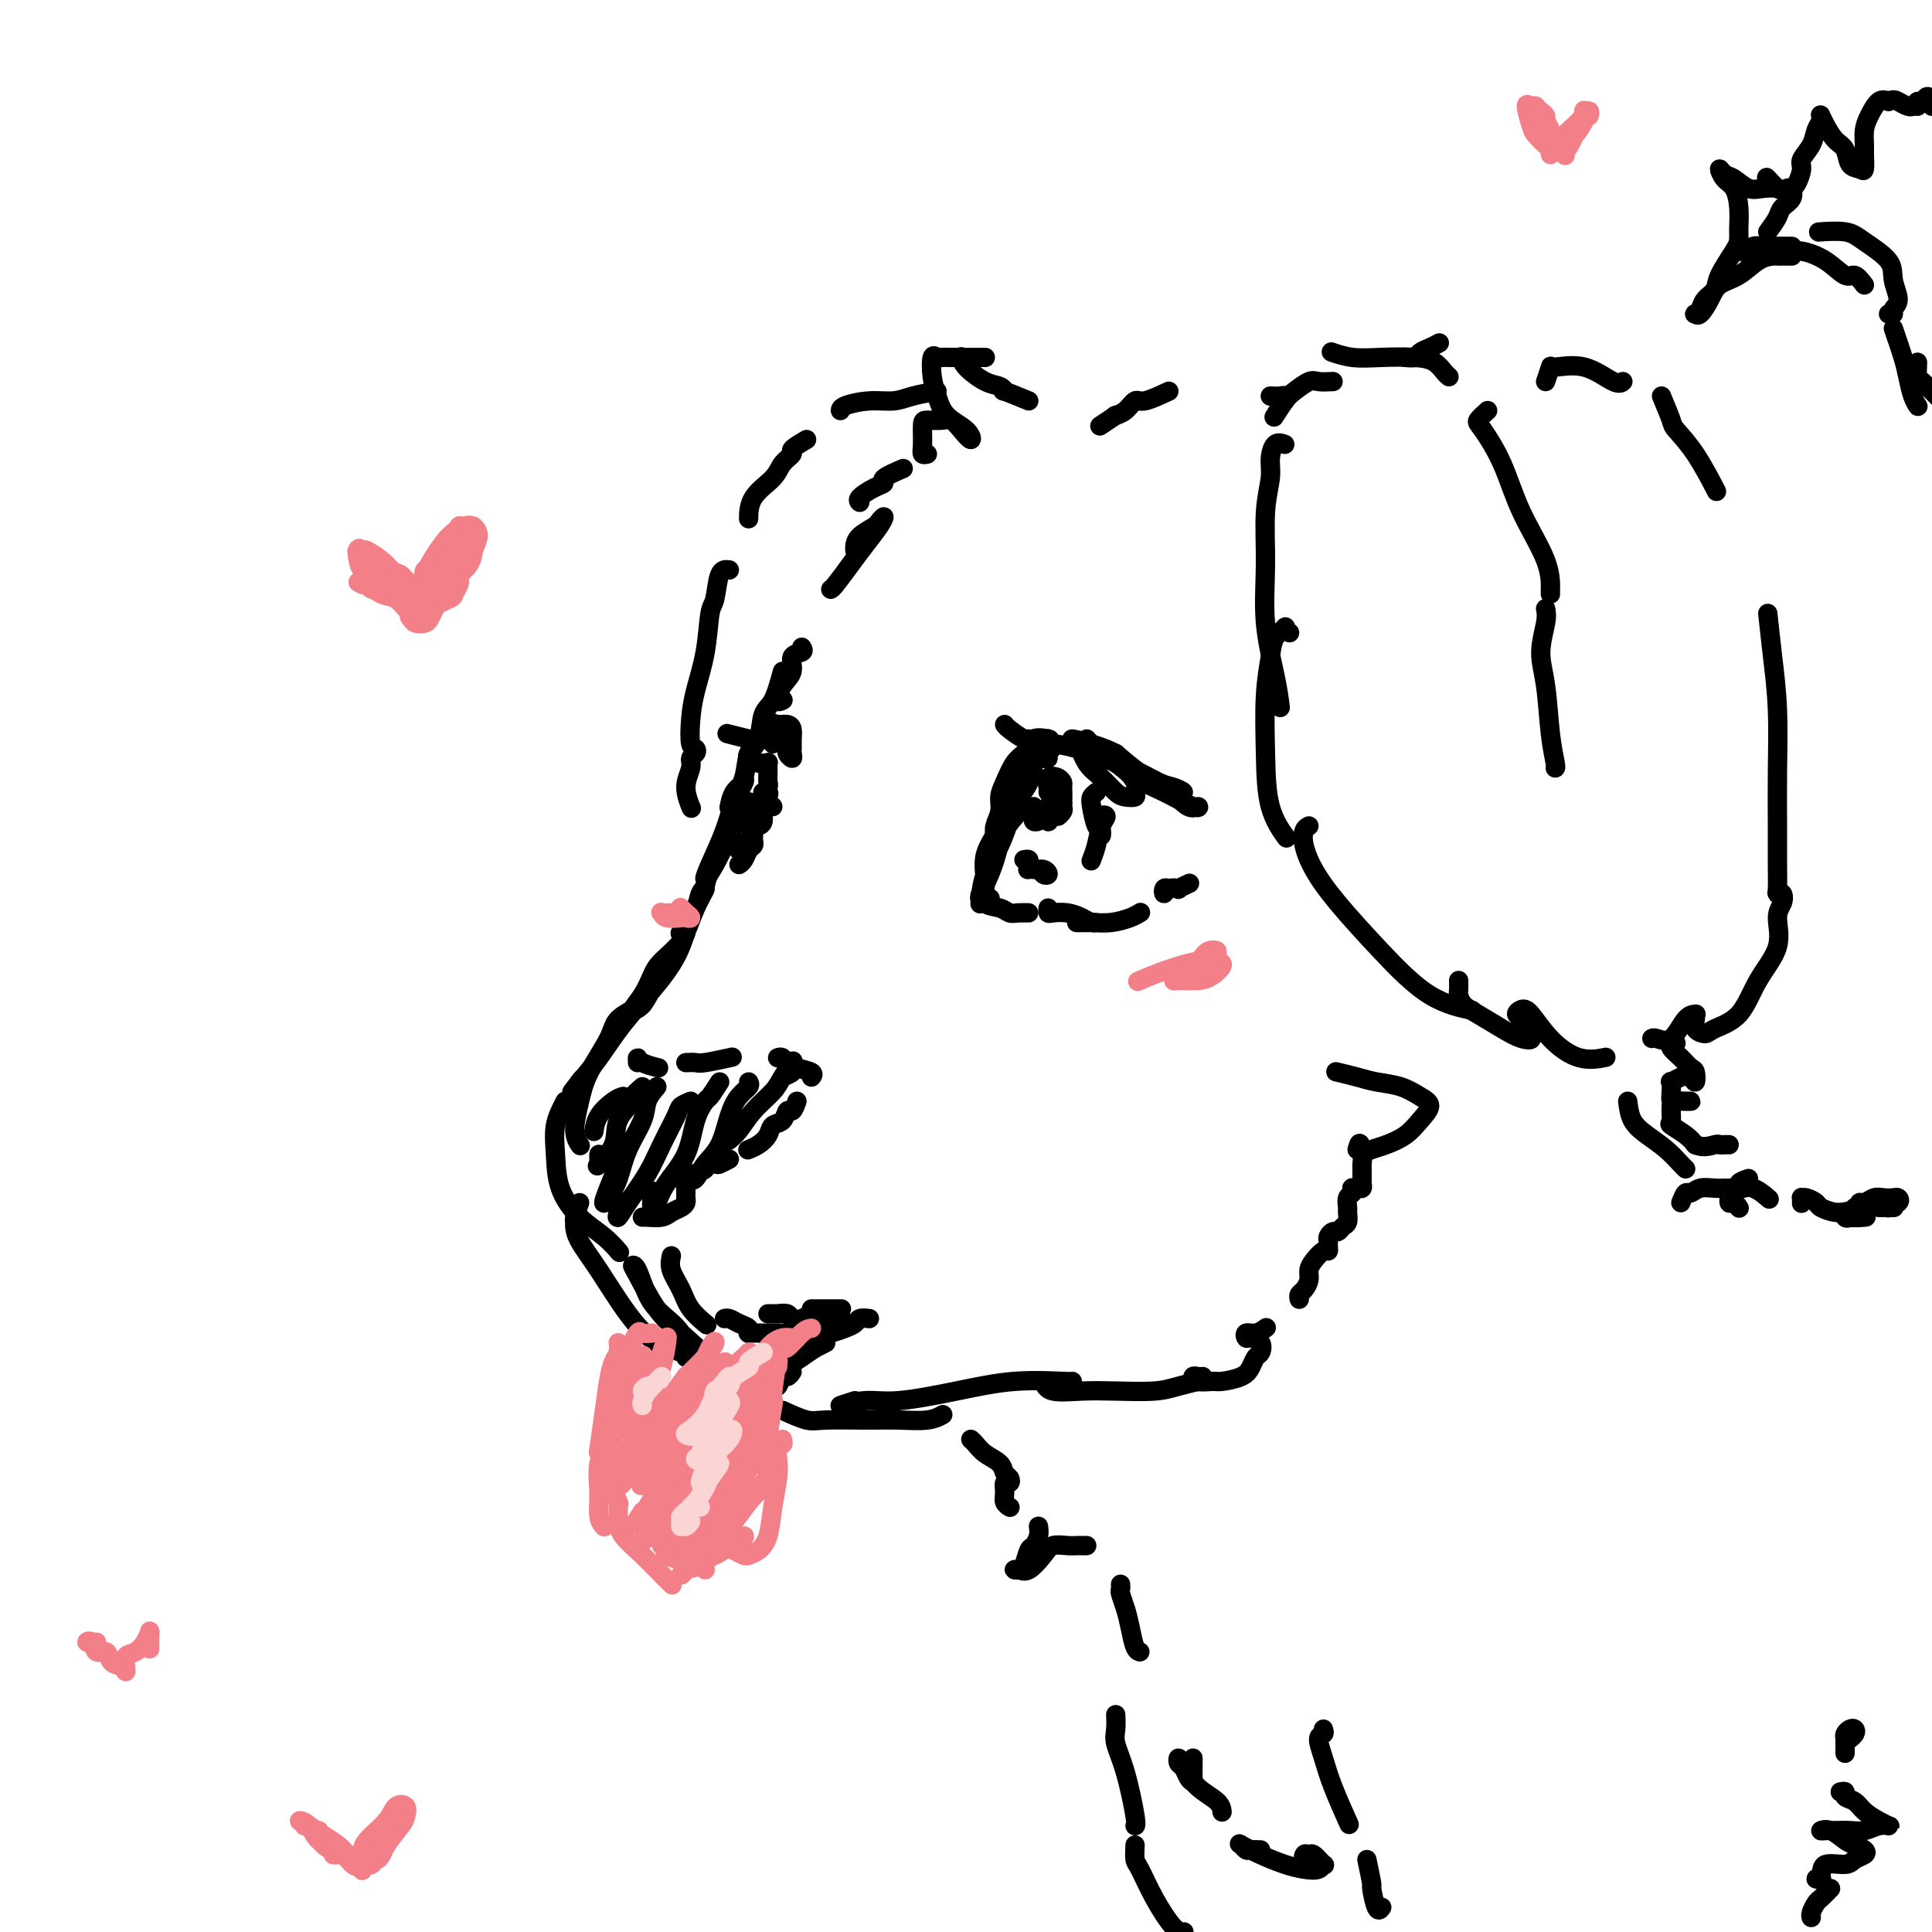 <svg viewBox='0 0 400 400' version='1.1' xmlns='http://www.w3.org/2000/svg' xmlns:xlink='http://www.w3.org/1999/xlink'><g fill='none' stroke='rgb(0,0,0)' stroke-width='4' stroke-linecap='round' stroke-linejoin='round'><path d='M177,114c-0.028,-0.252 -0.056,-0.503 0,-1c0.056,-0.497 0.196,-1.239 1,-2c0.804,-0.761 2.273,-1.540 3,-2c0.727,-0.460 0.712,-0.599 1,-1c0.288,-0.401 0.880,-1.064 1,-1c0.120,0.064 -0.231,0.854 -1,2c-0.769,1.146 -1.958,2.647 -3,4c-1.042,1.353 -1.939,2.559 -3,4c-1.061,1.441 -2.286,3.119 -3,4c-0.714,0.881 -0.918,0.966 -1,1c-0.082,0.034 -0.041,0.017 0,0'/><path d='M166,134c0.240,0.383 0.480,0.765 0,1c-0.480,0.235 -1.680,0.322 -2,1c-0.320,0.678 0.240,1.947 0,3c-0.240,1.053 -1.281,1.891 -2,3c-0.719,1.109 -1.117,2.491 -1,3c0.117,0.509 0.748,0.145 1,0c0.252,-0.145 0.126,-0.073 0,0'/><path d='M162,139c-0.633,2.326 -1.266,4.651 -2,6c-0.734,1.349 -1.570,1.721 -2,3c-0.430,1.279 -0.456,3.467 -1,5c-0.544,1.533 -1.608,2.413 -2,3c-0.392,0.587 -0.112,0.882 0,1c0.112,0.118 0.056,0.059 0,0'/><path d='M159,149c-0.635,1.475 -1.270,2.949 -2,4c-0.730,1.051 -1.554,1.678 -2,3c-0.446,1.322 -0.512,3.337 -1,5c-0.488,1.663 -1.397,2.972 -2,4c-0.603,1.028 -0.900,1.775 -1,2c-0.100,0.225 -0.003,-0.073 0,0c0.003,0.073 -0.089,0.518 0,0c0.089,-0.518 0.357,-1.999 1,-3c0.643,-1.001 1.660,-1.524 2,-2c0.340,-0.476 0.004,-0.907 0,-1c-0.004,-0.093 0.323,0.153 0,1c-0.323,0.847 -1.296,2.297 -2,4c-0.704,1.703 -1.137,3.661 -2,6c-0.863,2.339 -2.154,5.061 -3,7c-0.846,1.939 -1.247,3.097 -1,3c0.247,-0.097 1.144,-1.449 2,-3c0.856,-1.551 1.673,-3.300 2,-4c0.327,-0.700 0.163,-0.350 0,0'/><path d='M155,166c-0.771,1.094 -1.542,2.188 -2,3c-0.458,0.812 -0.604,1.341 -1,2c-0.396,0.659 -1.044,1.449 -2,3c-0.956,1.551 -2.221,3.865 -3,6c-0.779,2.135 -1.071,4.091 -2,6c-0.929,1.909 -2.496,3.769 -3,5c-0.504,1.231 0.054,1.831 0,2c-0.054,0.169 -0.720,-0.094 -1,0c-0.280,0.094 -0.175,0.544 0,0c0.175,-0.544 0.419,-2.083 1,-3c0.581,-0.917 1.497,-1.211 2,-2c0.503,-0.789 0.591,-2.074 1,-3c0.409,-0.926 1.138,-1.492 1,-1c-0.138,0.492 -1.142,2.043 -2,4c-0.858,1.957 -1.569,4.320 -3,7c-1.431,2.680 -3.582,5.676 -5,8c-1.418,2.324 -2.103,3.978 -3,5c-0.897,1.022 -2.006,1.414 -2,1c0.006,-0.414 1.127,-1.635 2,-3c0.873,-1.365 1.498,-2.874 2,-4c0.502,-1.126 0.881,-1.868 2,-3c1.119,-1.132 2.979,-2.655 4,-4c1.021,-1.345 1.204,-2.514 1,-2c-0.204,0.514 -0.795,2.709 -2,5c-1.205,2.291 -3.024,4.676 -5,7c-1.976,2.324 -4.109,4.587 -6,7c-1.891,2.413 -3.540,4.975 -5,7c-1.460,2.025 -2.730,3.512 -4,5'/><path d='M120,224c-3.111,4.044 -0.889,1.156 0,0c0.889,-1.156 0.444,-0.578 0,0'/><path d='M133,208c-1.995,0.990 -3.989,1.980 -5,3c-1.011,1.020 -1.038,2.071 -2,4c-0.962,1.929 -2.860,4.738 -4,7c-1.140,2.262 -1.522,3.977 -2,6c-0.478,2.023 -1.052,4.352 -1,6c0.052,1.648 0.729,2.614 1,3c0.271,0.386 0.135,0.193 0,0'/><path d='M117,228c-0.838,1.604 -1.677,3.209 -2,5c-0.323,1.791 -0.132,3.769 0,6c0.132,2.231 0.204,4.714 1,7c0.796,2.286 2.317,4.376 4,6c1.683,1.624 3.530,2.783 5,4c1.470,1.217 2.563,2.490 3,3c0.437,0.510 0.219,0.255 0,0'/><path d='M120,249c-0.425,1.169 -0.850,2.339 -1,3c-0.150,0.661 -0.026,0.815 0,1c0.026,0.185 -0.046,0.403 0,1c0.046,0.597 0.208,1.574 1,3c0.792,1.426 2.212,3.300 4,6c1.788,2.700 3.943,6.225 6,9c2.057,2.775 4.015,4.798 6,6c1.985,1.202 3.998,1.581 5,2c1.002,0.419 0.995,0.876 1,1c0.005,0.124 0.023,-0.086 0,-1c-0.023,-0.914 -0.087,-2.532 -1,-4c-0.913,-1.468 -2.675,-2.784 -4,-4c-1.325,-1.216 -2.214,-2.331 -3,-4c-0.786,-1.669 -1.470,-3.892 -2,-5c-0.530,-1.108 -0.906,-1.101 -1,-1c-0.094,0.101 0.095,0.297 1,2c0.905,1.703 2.527,4.912 4,7c1.473,2.088 2.797,3.055 5,5c2.203,1.945 5.285,4.870 8,7c2.715,2.130 5.061,3.466 6,4c0.939,0.534 0.469,0.267 0,0'/><path d='M162,292c1.857,0.846 3.715,1.692 5,2c1.285,0.308 1.998,0.079 4,0c2.002,-0.079 5.293,-0.007 8,0c2.707,0.007 4.829,-0.050 7,0c2.171,0.050 4.392,0.206 6,0c1.608,-0.206 2.602,-0.773 3,-1c0.398,-0.227 0.199,-0.113 0,0'/><path d='M177,290c-1.699,0.548 -3.397,1.096 -3,1c0.397,-0.096 2.891,-0.835 5,-1c2.109,-0.165 3.833,0.243 7,0c3.167,-0.243 7.777,-1.137 12,-2c4.223,-0.863 8.060,-1.695 12,-2c3.940,-0.305 7.984,-0.082 10,0c2.016,0.082 2.005,0.023 2,0c-0.005,-0.023 -0.002,-0.012 0,0'/><path d='M216,286c0.322,0.844 0.644,1.687 2,2c1.356,0.313 3.748,0.094 6,0c2.252,-0.094 4.366,-0.064 7,0c2.634,0.064 5.789,0.161 8,0c2.211,-0.161 3.480,-0.582 5,-1c1.520,-0.418 3.291,-0.834 4,-1c0.709,-0.166 0.354,-0.083 0,0'/><path d='M249,285c-0.301,0.031 -0.602,0.061 -1,0c-0.398,-0.061 -0.892,-0.215 -1,0c-0.108,0.215 0.170,0.798 1,1c0.830,0.202 2.211,0.023 3,0c0.789,-0.023 0.985,0.111 2,0c1.015,-0.111 2.848,-0.467 4,-1c1.152,-0.533 1.623,-1.243 2,-2c0.377,-0.757 0.662,-1.561 1,-2c0.338,-0.439 0.730,-0.514 1,-1c0.270,-0.486 0.418,-1.383 0,-2c-0.418,-0.617 -1.401,-0.954 -2,-1c-0.599,-0.046 -0.815,0.198 -1,0c-0.185,-0.198 -0.338,-0.836 0,-1c0.338,-0.164 1.168,0.148 2,0c0.832,-0.148 1.666,-0.757 2,-1c0.334,-0.243 0.167,-0.122 0,0'/><path d='M269,269c-0.082,-0.357 -0.163,-0.714 0,-1c0.163,-0.286 0.572,-0.501 1,-1c0.428,-0.499 0.875,-1.282 1,-2c0.125,-0.718 -0.072,-1.372 0,-2c0.072,-0.628 0.412,-1.229 1,-2c0.588,-0.771 1.425,-1.712 2,-2c0.575,-0.288 0.889,0.076 1,0c0.111,-0.076 0.019,-0.594 0,-1c-0.019,-0.406 0.036,-0.701 0,-1c-0.036,-0.299 -0.164,-0.604 0,-1c0.164,-0.396 0.618,-0.884 1,-1c0.382,-0.116 0.691,0.139 1,0c0.309,-0.139 0.618,-0.671 1,-1c0.382,-0.329 0.838,-0.455 1,-1c0.162,-0.545 0.029,-1.509 0,-2c-0.029,-0.491 0.044,-0.510 0,-1c-0.044,-0.490 -0.205,-1.452 0,-2c0.205,-0.548 0.777,-0.682 1,-1c0.223,-0.318 0.098,-0.821 0,-1c-0.098,-0.179 -0.170,-0.036 0,0c0.170,0.036 0.581,-0.036 1,0c0.419,0.036 0.844,0.179 1,0c0.156,-0.179 0.043,-0.682 0,-1c-0.043,-0.318 -0.014,-0.453 0,-1c0.014,-0.547 0.014,-1.508 0,-2c-0.014,-0.492 -0.042,-0.517 0,-1c0.042,-0.483 0.155,-1.424 0,-2c-0.155,-0.576 -0.577,-0.788 -1,-1'/><path d='M281,238c0.603,-2.485 0.612,-0.699 1,0c0.388,0.699 1.156,0.311 2,0c0.844,-0.311 1.762,-0.544 3,-1c1.238,-0.456 2.794,-1.134 4,-2c1.206,-0.866 2.062,-1.920 3,-3c0.938,-1.080 1.957,-2.187 2,-3c0.043,-0.813 -0.889,-1.332 -2,-2c-1.111,-0.668 -2.400,-1.486 -4,-2c-1.600,-0.514 -3.511,-0.725 -5,-1c-1.489,-0.275 -2.555,-0.612 -4,-1c-1.445,-0.388 -3.270,-0.825 -4,-1c-0.730,-0.175 -0.365,-0.087 0,0'/><path d='M204,185c-0.413,0.847 -0.827,1.693 -1,2c-0.173,0.307 -0.106,0.074 0,-1c0.106,-1.074 0.252,-2.991 1,-5c0.748,-2.009 2.100,-4.111 3,-6c0.900,-1.889 1.350,-3.564 2,-5c0.650,-1.436 1.502,-2.634 2,-3c0.498,-0.366 0.641,0.100 0,1c-0.641,0.900 -2.068,2.232 -3,4c-0.932,1.768 -1.370,3.970 -2,6c-0.630,2.030 -1.454,3.889 -2,5c-0.546,1.111 -0.815,1.474 -1,2c-0.185,0.526 -0.285,1.216 0,1c0.285,-0.216 0.957,-1.336 1,-3c0.043,-1.664 -0.541,-3.870 0,-6c0.541,-2.130 2.209,-4.184 3,-6c0.791,-1.816 0.707,-3.392 1,-5c0.293,-1.608 0.965,-3.246 1,-3c0.035,0.246 -0.567,2.378 -1,4c-0.433,1.622 -0.698,2.735 -1,4c-0.302,1.265 -0.643,2.682 -1,4c-0.357,1.318 -0.731,2.537 -1,3c-0.269,0.463 -0.432,0.171 0,-1c0.432,-1.171 1.461,-3.220 2,-5c0.539,-1.780 0.589,-3.292 1,-5c0.411,-1.708 1.182,-3.612 2,-5c0.818,-1.388 1.682,-2.258 2,-3c0.318,-0.742 0.091,-1.355 0,-1c-0.091,0.355 -0.045,1.677 0,3'/><path d='M212,161c0.607,-1.847 -1.876,1.534 -3,4c-1.124,2.466 -0.890,4.017 -1,5c-0.110,0.983 -0.565,1.400 -1,2c-0.435,0.600 -0.850,1.385 -1,2c-0.150,0.615 -0.036,1.060 0,1c0.036,-0.060 -0.005,-0.624 0,-1c0.005,-0.376 0.056,-0.564 0,-1c-0.056,-0.436 -0.220,-1.121 0,-2c0.220,-0.879 0.822,-1.951 1,-3c0.178,-1.049 -0.069,-2.074 0,-3c0.069,-0.926 0.453,-1.751 1,-3c0.547,-1.249 1.257,-2.920 2,-4c0.743,-1.080 1.520,-1.567 2,-2c0.480,-0.433 0.662,-0.811 1,-1c0.338,-0.189 0.831,-0.189 1,0c0.169,0.189 0.014,0.567 0,1c-0.014,0.433 0.111,0.920 0,2c-0.111,1.080 -0.460,2.754 -1,4c-0.540,1.246 -1.270,2.063 -2,3c-0.730,0.937 -1.459,1.994 -2,3c-0.541,1.006 -0.894,1.960 -1,2c-0.106,0.040 0.035,-0.834 0,-2c-0.035,-1.166 -0.247,-2.624 0,-4c0.247,-1.376 0.952,-2.670 2,-4c1.048,-1.330 2.438,-2.697 3,-4c0.562,-1.303 0.297,-2.543 1,-3c0.703,-0.457 2.374,-0.133 3,0c0.626,0.133 0.207,0.074 0,0c-0.207,-0.074 -0.202,-0.164 0,0c0.202,0.164 0.601,0.582 1,1'/><path d='M218,154c0.380,0.547 -0.671,1.415 -1,2c-0.329,0.585 0.065,0.886 0,1c-0.065,0.114 -0.590,0.042 -1,0c-0.410,-0.042 -0.705,-0.054 -1,0c-0.295,0.054 -0.589,0.174 -1,0c-0.411,-0.174 -0.939,-0.641 -1,-1c-0.061,-0.359 0.345,-0.608 1,-1c0.655,-0.392 1.558,-0.925 3,-1c1.442,-0.075 3.421,0.309 6,1c2.579,0.691 5.757,1.688 8,3c2.243,1.312 3.552,2.939 4,4c0.448,1.061 0.034,1.557 0,2c-0.034,0.443 0.311,0.833 0,1c-0.311,0.167 -1.276,0.112 -2,0c-0.724,-0.112 -1.205,-0.279 -2,-1c-0.795,-0.721 -1.903,-1.996 -3,-3c-1.097,-1.004 -2.181,-1.737 -3,-3c-0.819,-1.263 -1.373,-3.055 -2,-4c-0.627,-0.945 -1.329,-1.041 -1,-1c0.329,0.041 1.687,0.220 3,1c1.313,0.780 2.581,2.160 4,3c1.419,0.840 2.988,1.139 5,2c2.012,0.861 4.465,2.285 6,3c1.535,0.715 2.150,0.721 3,1c0.850,0.279 1.933,0.830 2,1c0.067,0.170 -0.883,-0.043 -1,0c-0.117,0.043 0.597,0.341 0,0c-0.597,-0.341 -2.507,-1.323 -4,-2c-1.493,-0.677 -2.569,-1.051 -4,-2c-1.431,-0.949 -3.215,-2.475 -5,-4'/><path d='M231,156c-2.925,-1.468 -4.237,-1.638 -5,-2c-0.763,-0.362 -0.976,-0.916 -1,-1c-0.024,-0.084 0.141,0.300 1,1c0.859,0.700 2.414,1.714 4,3c1.586,1.286 3.205,2.845 5,4c1.795,1.155 3.766,1.907 6,3c2.234,1.093 4.730,2.527 6,3c1.270,0.473 1.314,-0.015 1,0c-0.314,0.015 -0.986,0.533 -2,0c-1.014,-0.533 -2.369,-2.118 -4,-3c-1.631,-0.882 -3.537,-1.060 -5,-2c-1.463,-0.940 -2.483,-2.640 -4,-4c-1.517,-1.360 -3.531,-2.378 -5,-3c-1.469,-0.622 -2.394,-0.847 -3,-1c-0.606,-0.153 -0.894,-0.233 -1,0c-0.106,0.233 -0.030,0.781 0,1c0.030,0.219 0.015,0.110 0,0'/><path d='M205,186c-0.443,0.168 -0.887,0.336 -1,0c-0.113,-0.336 0.104,-1.176 0,-1c-0.104,0.176 -0.530,1.368 0,2c0.530,0.632 2.015,0.705 3,1c0.985,0.295 1.468,0.811 2,1c0.532,0.189 1.112,0.051 2,0c0.888,-0.051 2.085,-0.014 2,0c-0.085,0.014 -1.453,0.004 -2,0c-0.547,-0.004 -0.274,-0.002 0,0'/><path d='M217,188c-0.043,0.417 -0.086,0.833 0,1c0.086,0.167 0.300,0.083 1,0c0.700,-0.083 1.884,-0.166 3,0c1.116,0.166 2.164,0.580 3,1c0.836,0.420 1.462,0.845 2,1c0.538,0.155 0.990,0.041 1,0c0.010,-0.041 -0.420,-0.010 -1,0c-0.580,0.010 -1.309,0.000 -2,0c-0.691,-0.000 -1.344,0.010 -1,0c0.344,-0.010 1.686,-0.041 3,0c1.314,0.041 2.600,0.155 4,0c1.400,-0.155 2.915,-0.580 4,-1c1.085,-0.420 1.738,-0.834 2,-1c0.262,-0.166 0.131,-0.083 0,0'/><path d='M242,184c-0.410,-0.143 -0.819,-0.286 -1,0c-0.181,0.286 -0.132,1.001 0,1c0.132,-0.001 0.348,-0.719 1,-1c0.652,-0.281 1.742,-0.127 2,0c0.258,0.127 -0.315,0.226 0,0c0.315,-0.226 1.519,-0.779 2,-1c0.481,-0.221 0.241,-0.111 0,0'/><path d='M227,164c-0.400,0.312 -0.801,0.625 -1,1c-0.199,0.375 -0.197,0.813 0,2c0.197,1.187 0.587,3.124 1,4c0.413,0.876 0.847,0.693 1,1c0.153,0.307 0.024,1.106 0,1c-0.024,-0.106 0.057,-1.116 0,-2c-0.057,-0.884 -0.254,-1.641 0,-2c0.254,-0.359 0.958,-0.321 1,0c0.042,0.321 -0.577,0.923 -1,2c-0.423,1.077 -0.649,2.629 -1,4c-0.351,1.371 -0.825,2.561 -1,3c-0.175,0.439 -0.050,0.125 0,0c0.050,-0.125 0.025,-0.063 0,0'/><path d='M212,178c0.439,-0.081 0.879,-0.162 1,0c0.121,0.162 -0.076,0.566 0,1c0.076,0.434 0.425,0.897 1,1c0.575,0.103 1.376,-0.155 2,0c0.624,0.155 1.070,0.721 1,1c-0.070,0.279 -0.658,0.271 -1,0c-0.342,-0.271 -0.438,-0.804 -1,-1c-0.562,-0.196 -1.589,-0.056 -2,0c-0.411,0.056 -0.205,0.028 0,0'/><path d='M214,167c-0.006,0.338 -0.012,0.677 0,1c0.012,0.323 0.042,0.632 0,1c-0.042,0.368 -0.156,0.795 0,1c0.156,0.205 0.581,0.188 1,0c0.419,-0.188 0.830,-0.547 1,-1c0.170,-0.453 0.098,-1.000 0,-1c-0.098,-0.000 -0.223,0.546 0,1c0.223,0.454 0.795,0.816 1,1c0.205,0.184 0.045,0.188 0,0c-0.045,-0.188 0.027,-0.570 0,-1c-0.027,-0.430 -0.151,-0.909 0,-1c0.151,-0.091 0.579,0.206 1,0c0.421,-0.206 0.835,-0.916 1,-1c0.165,-0.084 0.083,0.458 0,1'/><path d='M219,168c0.712,-0.036 -0.008,0.876 0,1c0.008,0.124 0.746,-0.538 1,-1c0.254,-0.462 0.026,-0.722 0,-1c-0.026,-0.278 0.151,-0.573 0,-1c-0.151,-0.427 -0.631,-0.985 -1,-1c-0.369,-0.015 -0.628,0.514 -1,1c-0.372,0.486 -0.856,0.928 -1,1c-0.144,0.072 0.052,-0.226 0,0c-0.052,0.226 -0.353,0.976 0,1c0.353,0.024 1.361,-0.676 2,-1c0.639,-0.324 0.910,-0.271 1,-1c0.090,-0.729 -0.000,-2.241 0,-3c0.000,-0.759 0.091,-0.764 0,-1c-0.091,-0.236 -0.364,-0.704 -1,-1c-0.636,-0.296 -1.634,-0.419 -2,0c-0.366,0.419 -0.098,1.382 0,2c0.098,0.618 0.028,0.891 0,1c-0.028,0.109 -0.014,0.055 0,0'/><path d='M164,153c-0.762,-0.707 -1.525,-1.415 -2,-2c-0.475,-0.585 -0.663,-1.048 -1,-1c-0.337,0.048 -0.822,0.606 -1,1c-0.178,0.394 -0.048,0.624 0,1c0.048,0.376 0.013,0.898 0,1c-0.013,0.102 -0.004,-0.215 0,0c0.004,0.215 0.003,0.962 0,1c-0.003,0.038 -0.008,-0.631 0,-1c0.008,-0.369 0.030,-0.436 0,-1c-0.030,-0.564 -0.113,-1.624 0,-2c0.113,-0.376 0.423,-0.070 1,0c0.577,0.070 1.422,-0.098 2,0c0.578,0.098 0.888,0.462 1,1c0.112,0.538 0.026,1.251 0,2c-0.026,0.749 0.008,1.533 0,2c-0.008,0.467 -0.059,0.616 0,1c0.059,0.384 0.227,1.004 0,1c-0.227,-0.004 -0.848,-0.631 -1,-1c-0.152,-0.369 0.166,-0.481 0,-1c-0.166,-0.519 -0.815,-1.446 -1,-2c-0.185,-0.554 0.094,-0.734 0,-1c-0.094,-0.266 -0.561,-0.618 -1,-1c-0.439,-0.382 -0.850,-0.796 -1,-1c-0.150,-0.204 -0.040,-0.199 0,0c0.040,0.199 0.011,0.592 0,1c-0.011,0.408 -0.003,0.831 0,1c0.003,0.169 0.002,0.085 0,0'/><path d='M160,152c0.060,0.028 0.121,0.056 0,0c-0.121,-0.056 -0.422,-0.197 -1,0c-0.578,0.197 -1.433,0.733 -2,1c-0.567,0.267 -0.845,0.264 -2,0c-1.155,-0.264 -3.187,-0.790 -4,-1c-0.813,-0.210 -0.406,-0.105 0,0'/><path d='M217,154c0.168,-0.034 0.336,-0.068 0,0c-0.336,0.068 -1.176,0.239 -2,0c-0.824,-0.239 -1.632,-0.887 -2,-1c-0.368,-0.113 -0.294,0.310 -1,0c-0.706,-0.310 -2.190,-1.353 -3,-2c-0.810,-0.647 -0.946,-0.899 -1,-1c-0.054,-0.101 -0.027,-0.050 0,0'/><path d='M132,220c-0.024,-0.506 -0.048,-1.012 0,-1c0.048,0.012 0.167,0.542 1,1c0.833,0.458 2.381,0.845 3,1c0.619,0.155 0.310,0.077 0,0'/><path d='M142,220c0.768,-0.030 1.536,-0.060 2,0c0.464,0.060 0.625,0.208 2,0c1.375,-0.208 3.964,-0.774 5,-1c1.036,-0.226 0.518,-0.113 0,0'/><path d='M161,219c0.338,-0.120 0.676,-0.240 1,0c0.324,0.240 0.633,0.838 1,1c0.367,0.162 0.792,-0.114 1,0c0.208,0.114 0.200,0.618 1,1c0.800,0.382 2.408,0.641 3,1c0.592,0.359 0.169,0.817 0,1c-0.169,0.183 -0.085,0.092 0,0'/><path d='M165,228c-0.325,0.901 -0.650,1.802 -1,2c-0.350,0.198 -0.726,-0.308 -1,0c-0.274,0.308 -0.445,1.431 -1,2c-0.555,0.569 -1.494,0.583 -2,1c-0.506,0.417 -0.580,1.236 -1,2c-0.420,0.764 -1.185,1.473 -2,2c-0.815,0.527 -1.681,0.873 -2,1c-0.319,0.127 -0.091,0.036 0,0c0.091,-0.036 0.046,-0.018 0,0'/><path d='M151,240c-0.797,0.416 -1.593,0.832 -2,1c-0.407,0.168 -0.423,0.086 -1,0c-0.577,-0.086 -1.713,-0.178 -2,0c-0.287,0.178 0.277,0.626 0,1c-0.277,0.374 -1.395,0.674 -2,1c-0.605,0.326 -0.698,0.679 -1,1c-0.302,0.321 -0.813,0.611 -1,1c-0.187,0.389 -0.050,0.878 0,1c0.050,0.122 0.011,-0.122 0,0c-0.011,0.122 0.005,0.610 0,1c-0.005,0.390 -0.030,0.683 0,1c0.030,0.317 0.117,0.659 0,1c-0.117,0.341 -0.438,0.680 -1,1c-0.562,0.320 -1.366,0.622 -2,1c-0.634,0.378 -1.098,0.833 -2,1c-0.902,0.167 -2.243,0.045 -3,0c-0.757,-0.045 -0.931,-0.013 -1,0c-0.069,0.013 -0.035,0.006 0,0'/><path d='M162,223c0.842,-0.334 1.683,-0.669 2,-1c0.317,-0.331 0.109,-0.659 0,-1c-0.109,-0.341 -0.119,-0.697 0,-1c0.119,-0.303 0.366,-0.555 0,0c-0.366,0.555 -1.345,1.918 -2,3c-0.655,1.082 -0.985,1.884 -2,3c-1.015,1.116 -2.715,2.547 -4,4c-1.285,1.453 -2.154,2.930 -3,4c-0.846,1.070 -1.670,1.734 -2,2c-0.330,0.266 -0.165,0.133 0,0'/><path d='M155,224c0.177,0.276 0.353,0.552 0,1c-0.353,0.448 -1.236,1.070 -2,2c-0.764,0.930 -1.410,2.170 -2,4c-0.590,1.830 -1.125,4.252 -2,6c-0.875,1.748 -2.091,2.822 -3,4c-0.909,1.178 -1.512,2.460 -2,3c-0.488,0.540 -0.862,0.338 -1,0c-0.138,-0.338 -0.039,-0.811 0,-1c0.039,-0.189 0.020,-0.095 0,0'/><path d='M149,224c-0.784,1.230 -1.568,2.460 -2,3c-0.432,0.540 -0.511,0.389 -1,1c-0.489,0.611 -1.389,1.985 -2,4c-0.611,2.015 -0.934,4.672 -2,7c-1.066,2.328 -2.874,4.325 -4,6c-1.126,1.675 -1.570,3.026 -2,4c-0.430,0.974 -0.847,1.570 -1,1c-0.153,-0.570 -0.044,-2.306 0,-3c0.044,-0.694 0.022,-0.347 0,0'/><path d='M143,228c-0.806,0.341 -1.613,0.681 -2,1c-0.387,0.319 -0.356,0.615 -1,2c-0.644,1.385 -1.963,3.858 -3,6c-1.037,2.142 -1.791,3.954 -3,6c-1.209,2.046 -2.874,4.327 -4,6c-1.126,1.673 -1.714,2.737 -2,3c-0.286,0.263 -0.269,-0.275 0,-1c0.269,-0.725 0.791,-1.636 1,-2c0.209,-0.364 0.104,-0.182 0,0'/><path d='M136,225c-0.811,0.956 -1.621,1.912 -2,3c-0.379,1.088 -0.326,2.307 -1,4c-0.674,1.693 -2.074,3.859 -3,6c-0.926,2.141 -1.379,4.258 -2,6c-0.621,1.742 -1.409,3.111 -2,4c-0.591,0.889 -0.983,1.300 -1,1c-0.017,-0.300 0.342,-1.312 1,-3c0.658,-1.688 1.617,-4.054 2,-5c0.383,-0.946 0.192,-0.473 0,0'/><path d='M133,225c-0.935,0.821 -1.869,1.643 -2,2c-0.131,0.357 0.543,0.250 0,1c-0.543,0.750 -2.303,2.356 -3,4c-0.697,1.644 -0.330,3.327 -1,5c-0.670,1.673 -2.376,3.338 -3,4c-0.624,0.662 -0.167,0.322 0,0c0.167,-0.322 0.045,-0.625 0,-1c-0.045,-0.375 -0.013,-0.821 0,-1c0.013,-0.179 0.006,-0.089 0,0'/><path d='M129,227c-0.536,0.173 -1.071,0.345 -2,1c-0.929,0.655 -2.250,1.792 -3,3c-0.750,1.208 -0.929,2.488 -1,3c-0.071,0.512 -0.036,0.256 0,0'/><path d='M139,260c-0.190,0.912 -0.380,1.825 0,3c0.380,1.175 1.329,2.614 2,4c0.671,1.386 1.065,2.719 2,4c0.935,1.281 2.410,2.509 3,3c0.590,0.491 0.295,0.246 0,0'/><path d='M168,271c1.214,0.000 2.429,0.000 3,0c0.571,0.000 0.500,0.000 1,0c0.500,0.000 1.571,0.000 2,0c0.429,0.000 0.214,0.000 0,0'/><path d='M174,272c-0.924,-0.008 -1.848,-0.016 -3,0c-1.152,0.016 -2.532,0.057 -3,0c-0.468,-0.057 -0.022,-0.211 0,0c0.022,0.211 -0.379,0.788 0,1c0.379,0.212 1.537,0.061 2,0c0.463,-0.061 0.232,-0.030 0,0'/><path d='M180,273c-0.777,-0.089 -1.554,-0.178 -2,0c-0.446,0.178 -0.561,0.622 -1,1c-0.439,0.378 -1.203,0.690 -2,1c-0.797,0.310 -1.626,0.619 -3,1c-1.374,0.381 -3.293,0.833 -4,1c-0.707,0.167 -0.202,0.048 0,0c0.202,-0.048 0.101,-0.024 0,0'/><path d='M164,284c-0.333,0.485 -0.666,0.971 -1,1c-0.334,0.029 -0.667,-0.398 -1,0c-0.333,0.398 -0.664,1.622 -1,2c-0.336,0.378 -0.675,-0.089 -1,0c-0.325,0.089 -0.636,0.733 -1,1c-0.364,0.267 -0.782,0.157 -1,0c-0.218,-0.157 -0.235,-0.359 0,-1c0.235,-0.641 0.723,-1.719 1,-2c0.277,-0.281 0.342,0.236 1,0c0.658,-0.236 1.907,-1.223 3,-2c1.093,-0.777 2.028,-1.343 3,-2c0.972,-0.657 1.979,-1.403 3,-2c1.021,-0.597 2.056,-1.044 2,-1c-0.056,0.044 -1.204,0.580 -2,1c-0.796,0.420 -1.240,0.726 -2,1c-0.760,0.274 -1.836,0.518 -3,1c-1.164,0.482 -2.415,1.201 -3,2c-0.585,0.799 -0.504,1.677 -1,2c-0.496,0.323 -1.570,0.092 -2,0c-0.430,-0.092 -0.215,-0.046 0,0'/><path d='M165,276c-0.469,0.047 -0.939,0.093 -1,0c-0.061,-0.093 0.285,-0.326 0,0c-0.285,0.326 -1.201,1.212 -2,2c-0.799,0.788 -1.480,1.478 -2,2c-0.520,0.522 -0.879,0.876 -1,1c-0.121,0.124 -0.005,0.019 0,0c0.005,-0.019 -0.102,0.047 0,0c0.102,-0.047 0.412,-0.209 1,-1c0.588,-0.791 1.452,-2.212 2,-3c0.548,-0.788 0.778,-0.943 1,-1c0.222,-0.057 0.434,-0.015 0,0c-0.434,0.015 -1.514,0.004 -2,0c-0.486,-0.004 -0.379,-0.000 -1,0c-0.621,0.000 -1.969,-0.003 -3,0c-1.031,0.003 -1.746,0.012 -2,0c-0.254,-0.012 -0.046,-0.045 0,0c0.046,0.045 -0.068,0.170 0,0c0.068,-0.170 0.319,-0.634 0,-1c-0.319,-0.366 -1.209,-0.634 -2,-1c-0.791,-0.366 -1.482,-0.829 -2,-1c-0.518,-0.171 -0.862,-0.049 -1,0c-0.138,0.049 -0.069,0.024 0,0'/><path d='M169,272c-0.253,-0.105 -0.505,-0.210 -1,0c-0.495,0.210 -1.232,0.736 -2,1c-0.768,0.264 -1.569,0.267 -2,0c-0.431,-0.267 -0.494,-0.804 -1,-1c-0.506,-0.196 -1.455,-0.053 -2,0c-0.545,0.053 -0.685,0.014 -1,0c-0.315,-0.014 -0.804,-0.004 -1,0c-0.196,0.004 -0.098,0.002 0,0'/></g>
<g fill='none' stroke='rgb(243,127,137)' stroke-width='4' stroke-linecap='round' stroke-linejoin='round'><path d='M165,277c-0.249,0.022 -0.498,0.045 -1,0c-0.502,-0.045 -1.258,-0.156 -2,0c-0.742,0.156 -1.469,0.581 -2,1c-0.531,0.419 -0.866,0.834 -1,1c-0.134,0.166 -0.067,0.083 0,0'/><path d='M168,275c-0.524,0.071 -1.048,0.142 -2,1c-0.952,0.858 -2.332,2.503 -3,3c-0.668,0.497 -0.622,-0.156 -1,0c-0.378,0.156 -1.179,1.119 -2,2c-0.821,0.881 -1.663,1.680 -2,2c-0.337,0.320 -0.168,0.160 0,0'/><path d='M161,283c-0.416,-0.114 -0.832,-0.229 -1,0c-0.168,0.229 -0.087,0.801 0,1c0.087,0.199 0.181,0.026 0,1c-0.181,0.974 -0.636,3.096 -1,5c-0.364,1.904 -0.636,3.589 -1,5c-0.364,1.411 -0.818,2.546 -1,3c-0.182,0.454 -0.091,0.227 0,0'/><path d='M158,294c-1.185,1.440 -2.369,2.881 -3,4c-0.631,1.119 -0.708,1.917 -1,3c-0.292,1.083 -0.798,2.452 -1,3c-0.202,0.548 -0.101,0.274 0,0'/><path d='M135,276c-0.777,0.081 -1.553,0.163 -2,0c-0.447,-0.163 -0.563,-0.569 -1,0c-0.437,0.569 -1.195,2.115 -2,4c-0.805,1.885 -1.659,4.110 -2,5c-0.341,0.890 -0.171,0.445 0,0'/><path d='M128,278c0.089,0.698 0.178,1.397 0,2c-0.178,0.603 -0.622,1.112 -1,2c-0.378,0.888 -0.689,2.156 -1,4c-0.311,1.844 -0.622,4.266 -1,7c-0.378,2.734 -0.822,5.781 -1,7c-0.178,1.219 -0.089,0.609 0,0'/><path d='M127,297c-0.194,0.538 -0.388,1.076 -1,2c-0.612,0.924 -1.642,2.234 -2,4c-0.358,1.766 -0.044,3.989 0,6c0.044,2.011 -0.180,3.811 0,5c0.180,1.189 0.766,1.768 1,2c0.234,0.232 0.117,0.116 0,0'/><path d='M128,312c-0.020,1.021 -0.040,2.043 0,3c0.040,0.957 0.141,1.850 1,3c0.859,1.150 2.478,2.556 4,4c1.522,1.444 2.948,2.927 4,4c1.052,1.073 1.729,1.735 2,2c0.271,0.265 0.135,0.132 0,0'/><path d='M138,320c0.061,0.334 0.121,0.668 0,1c-0.121,0.332 -0.425,0.664 0,1c0.425,0.336 1.578,0.678 3,1c1.422,0.322 3.114,0.625 4,1c0.886,0.375 0.968,0.821 1,1c0.032,0.179 0.016,0.089 0,0'/><path d='M161,281c-0.415,2.721 -0.830,5.442 -1,7c-0.170,1.558 -0.094,1.952 0,2c0.094,0.048 0.208,-0.250 0,1c-0.208,1.250 -0.736,4.046 -1,7c-0.264,2.954 -0.263,6.064 0,8c0.263,1.936 0.790,2.696 1,3c0.210,0.304 0.105,0.152 0,0'/><path d='M162,298c0.111,0.491 0.223,0.982 0,1c-0.223,0.018 -0.780,-0.438 -1,0c-0.220,0.438 -0.103,1.770 0,3c0.103,1.230 0.192,2.358 0,4c-0.192,1.642 -0.667,3.800 -1,6c-0.333,2.200 -0.526,4.443 -1,6c-0.474,1.557 -1.229,2.427 -2,3c-0.771,0.573 -1.557,0.847 -2,1c-0.443,0.153 -0.543,0.184 -1,0c-0.457,-0.184 -1.271,-0.582 -2,-1c-0.729,-0.418 -1.374,-0.855 -2,-1c-0.626,-0.145 -1.235,0.001 -2,0c-0.765,-0.001 -1.686,-0.151 -2,0c-0.314,0.151 -0.019,0.602 0,1c0.019,0.398 -0.236,0.743 0,1c0.236,0.257 0.963,0.425 2,0c1.037,-0.425 2.385,-1.444 3,-2c0.615,-0.556 0.496,-0.650 1,-1c0.504,-0.350 1.631,-0.956 2,-1c0.369,-0.044 -0.021,0.475 -1,1c-0.979,0.525 -2.549,1.055 -4,2c-1.451,0.945 -2.784,2.304 -4,3c-1.216,0.696 -2.314,0.730 -3,1c-0.686,0.270 -0.960,0.778 -1,1c-0.040,0.222 0.152,0.159 1,-1c0.848,-1.159 2.351,-3.414 4,-5c1.649,-1.586 3.444,-2.504 5,-4c1.556,-1.496 2.873,-3.570 4,-5c1.127,-1.430 2.063,-2.215 3,-3'/><path d='M158,308c2.541,-2.926 0.893,-1.742 0,-1c-0.893,0.742 -1.031,1.044 -2,2c-0.969,0.956 -2.771,2.568 -4,4c-1.229,1.432 -1.887,2.683 -3,4c-1.113,1.317 -2.680,2.700 -4,4c-1.320,1.300 -2.391,2.516 -3,3c-0.609,0.484 -0.755,0.235 0,-1c0.755,-1.235 2.412,-3.455 4,-6c1.588,-2.545 3.108,-5.415 5,-8c1.892,-2.585 4.156,-4.885 6,-7c1.844,-2.115 3.267,-4.046 3,-4c-0.267,0.046 -2.223,2.070 -4,4c-1.777,1.930 -3.374,3.768 -5,6c-1.626,2.232 -3.279,4.858 -5,7c-1.721,2.142 -3.508,3.801 -5,5c-1.492,1.199 -2.689,1.939 -3,2c-0.311,0.061 0.262,-0.557 1,-2c0.738,-1.443 1.640,-3.710 3,-6c1.360,-2.290 3.179,-4.603 5,-7c1.821,-2.397 3.643,-4.877 5,-7c1.357,-2.123 2.249,-3.887 3,-5c0.751,-1.113 1.360,-1.574 1,-1c-0.360,0.574 -1.690,2.183 -3,4c-1.310,1.817 -2.601,3.841 -4,6c-1.399,2.159 -2.908,4.451 -5,7c-2.092,2.549 -4.768,5.354 -6,7c-1.232,1.646 -1.021,2.132 -1,2c0.021,-0.132 -0.148,-0.882 1,-3c1.148,-2.118 3.614,-5.605 6,-9c2.386,-3.395 4.693,-6.697 7,-10'/><path d='M151,298c2.925,-4.789 3.736,-6.762 5,-9c1.264,-2.238 2.980,-4.743 4,-6c1.020,-1.257 1.343,-1.267 1,-1c-0.343,0.267 -1.354,0.810 -3,3c-1.646,2.190 -3.929,6.025 -6,9c-2.071,2.975 -3.932,5.088 -6,8c-2.068,2.912 -4.344,6.622 -7,10c-2.656,3.378 -5.692,6.425 -6,7c-0.308,0.575 2.111,-1.321 4,-4c1.889,-2.679 3.247,-6.142 5,-9c1.753,-2.858 3.902,-5.110 6,-8c2.098,-2.890 4.145,-6.417 6,-9c1.855,-2.583 3.517,-4.222 4,-5c0.483,-0.778 -0.214,-0.696 -1,0c-0.786,0.696 -1.661,2.005 -3,4c-1.339,1.995 -3.143,4.677 -5,7c-1.857,2.323 -3.765,4.288 -6,7c-2.235,2.712 -4.795,6.171 -6,8c-1.205,1.829 -1.056,2.026 -1,2c0.056,-0.026 0.018,-0.276 1,-2c0.982,-1.724 2.984,-4.921 5,-8c2.016,-3.079 4.045,-6.039 6,-9c1.955,-2.961 3.834,-5.923 5,-8c1.166,-2.077 1.619,-3.269 2,-4c0.381,-0.731 0.691,-1.001 0,0c-0.691,1.001 -2.384,3.274 -4,6c-1.616,2.726 -3.155,5.906 -5,9c-1.845,3.094 -3.997,6.102 -6,9c-2.003,2.898 -3.858,5.685 -5,7c-1.142,1.315 -1.571,1.157 -2,1'/><path d='M133,313c-3.348,5.050 -0.718,1.675 1,-1c1.718,-2.675 2.523,-4.650 4,-7c1.477,-2.350 3.625,-5.074 6,-8c2.375,-2.926 4.976,-6.054 7,-9c2.024,-2.946 3.471,-5.711 4,-7c0.529,-1.289 0.141,-1.103 0,-1c-0.141,0.103 -0.035,0.123 -1,1c-0.965,0.877 -3.001,2.610 -5,5c-1.999,2.390 -3.960,5.437 -6,8c-2.040,2.563 -4.157,4.642 -6,7c-1.843,2.358 -3.411,4.996 -4,6c-0.589,1.004 -0.197,0.372 0,0c0.197,-0.372 0.200,-0.486 1,-2c0.800,-1.514 2.398,-4.427 4,-7c1.602,-2.573 3.207,-4.806 5,-7c1.793,-2.194 3.775,-4.350 5,-6c1.225,-1.650 1.693,-2.795 2,-3c0.307,-0.205 0.454,0.531 0,1c-0.454,0.469 -1.509,0.670 -3,2c-1.491,1.330 -3.418,3.787 -5,6c-1.582,2.213 -2.820,4.181 -5,7c-2.180,2.819 -5.302,6.490 -7,8c-1.698,1.510 -1.973,0.861 -2,1c-0.027,0.139 0.195,1.067 1,0c0.805,-1.067 2.192,-4.131 4,-7c1.808,-2.869 4.035,-5.545 6,-8c1.965,-2.455 3.667,-4.688 5,-7c1.333,-2.312 2.295,-4.702 3,-6c0.705,-1.298 1.151,-1.503 1,-1c-0.151,0.503 -0.900,1.715 -2,3c-1.100,1.285 -2.550,2.642 -4,4'/><path d='M142,285c-1.709,2.234 -3.481,4.819 -5,7c-1.519,2.181 -2.783,3.957 -4,6c-1.217,2.043 -2.386,4.351 -3,5c-0.614,0.649 -0.672,-0.361 0,-2c0.672,-1.639 2.076,-3.905 3,-6c0.924,-2.095 1.370,-4.018 2,-6c0.630,-1.982 1.446,-4.024 2,-6c0.554,-1.976 0.846,-3.888 1,-5c0.154,-1.112 0.168,-1.426 0,-1c-0.168,0.426 -0.519,1.593 -1,3c-0.481,1.407 -1.094,3.056 -2,5c-0.906,1.944 -2.107,4.183 -3,6c-0.893,1.817 -1.479,3.211 -2,4c-0.521,0.789 -0.977,0.972 -1,1c-0.023,0.028 0.386,-0.101 1,-1c0.614,-0.899 1.434,-2.569 2,-4c0.566,-1.431 0.879,-2.621 1,-4c0.121,-1.379 0.050,-2.945 0,-4c-0.050,-1.055 -0.080,-1.598 0,-2c0.080,-0.402 0.269,-0.663 0,0c-0.269,0.663 -0.997,2.252 -2,4c-1.003,1.748 -2.283,3.656 -3,6c-0.717,2.344 -0.873,5.123 -1,8c-0.127,2.877 -0.227,5.851 0,8c0.227,2.149 0.779,3.471 1,4c0.221,0.529 0.110,0.264 0,0'/></g>
<g fill='none' stroke='rgb(251,212,212)' stroke-width='4' stroke-linecap='round' stroke-linejoin='round'><path d='M137,285c-0.770,0.741 -1.540,1.483 -2,2c-0.460,0.517 -0.610,0.811 -1,1c-0.390,0.189 -1.019,0.275 -1,0c0.019,-0.275 0.685,-0.911 1,-1c0.315,-0.089 0.280,0.368 0,1c-0.280,0.632 -0.806,1.439 -1,2c-0.194,0.561 -0.055,0.874 0,1c0.055,0.126 0.028,0.063 0,0'/><path d='M158,280c-1.355,0.780 -2.709,1.560 -3,2c-0.291,0.440 0.483,0.540 0,1c-0.483,0.460 -2.222,1.279 -3,2c-0.778,0.721 -0.595,1.345 -1,2c-0.405,0.655 -1.398,1.342 -2,2c-0.602,0.658 -0.812,1.288 -1,1c-0.188,-0.288 -0.353,-1.494 0,-2c0.353,-0.506 1.223,-0.311 2,-1c0.777,-0.689 1.460,-2.262 1,-2c-0.460,0.262 -2.065,2.360 -3,4c-0.935,1.640 -1.201,2.821 -2,4c-0.799,1.179 -2.133,2.356 -3,3c-0.867,0.644 -1.268,0.755 -1,1c0.268,0.245 1.206,0.626 2,0c0.794,-0.626 1.443,-2.257 2,-3c0.557,-0.743 1.020,-0.597 2,-1c0.980,-0.403 2.476,-1.353 3,-2c0.524,-0.647 0.075,-0.990 0,-1c-0.075,-0.010 0.224,0.312 0,1c-0.224,0.688 -0.972,1.742 -2,3c-1.028,1.258 -2.337,2.719 -3,4c-0.663,1.281 -0.679,2.383 -1,3c-0.321,0.617 -0.948,0.751 -1,1c-0.052,0.249 0.469,0.614 1,0c0.531,-0.614 1.070,-2.206 2,-3c0.930,-0.794 2.250,-0.791 3,-1c0.750,-0.209 0.928,-0.631 1,-1c0.072,-0.369 0.036,-0.684 0,-1'/><path d='M151,296c1.083,-0.468 0.791,0.864 0,2c-0.791,1.136 -2.081,2.078 -3,3c-0.919,0.922 -1.466,1.824 -2,3c-0.534,1.176 -1.054,2.626 -1,3c0.054,0.374 0.682,-0.330 1,-1c0.318,-0.670 0.328,-1.308 1,-2c0.672,-0.692 2.008,-1.439 2,-1c-0.008,0.439 -1.358,2.065 -2,3c-0.642,0.935 -0.575,1.179 -1,2c-0.425,0.821 -1.343,2.220 -2,3c-0.657,0.780 -1.052,0.941 -1,1c0.052,0.059 0.553,0.016 1,0c0.447,-0.016 0.842,-0.005 1,0c0.158,0.005 0.079,0.002 0,0'/><path d='M143,315c-0.307,0.429 -0.615,0.859 -1,1c-0.385,0.141 -0.848,-0.005 -1,0c-0.152,0.005 0.008,0.163 0,0c-0.008,-0.163 -0.185,-0.646 0,-1c0.185,-0.354 0.730,-0.579 1,-1c0.270,-0.421 0.265,-1.036 0,-1c-0.265,0.036 -0.790,0.725 -1,1c-0.210,0.275 -0.105,0.138 0,0'/></g>
<g fill='none' stroke='rgb(243,127,137)' stroke-width='4' stroke-linecap='round' stroke-linejoin='round'><path d='M250,199c1.041,-0.799 2.083,-1.599 2,-2c-0.083,-0.401 -1.290,-0.405 -2,0c-0.710,0.405 -0.922,1.219 -2,2c-1.078,0.781 -3.022,1.530 -4,2c-0.978,0.470 -0.989,0.660 -1,1c-0.011,0.340 -0.023,0.831 0,1c0.023,0.169 0.082,0.018 1,0c0.918,-0.018 2.696,0.099 4,0c1.304,-0.099 2.136,-0.413 3,-1c0.864,-0.587 1.762,-1.446 2,-2c0.238,-0.554 -0.182,-0.803 -1,-1c-0.818,-0.197 -2.034,-0.341 -4,0c-1.966,0.341 -4.683,1.169 -7,2c-2.317,0.831 -4.233,1.666 -5,2c-0.767,0.334 -0.383,0.167 0,0'/><path d='M139,189c-0.838,0.030 -1.676,0.060 -2,0c-0.324,-0.060 -0.135,-0.211 0,0c0.135,0.211 0.214,0.785 1,1c0.786,0.215 2.278,0.073 3,0c0.722,-0.073 0.673,-0.076 1,0c0.327,0.076 1.030,0.230 1,0c-0.030,-0.230 -0.791,-0.845 -1,-1c-0.209,-0.155 0.136,0.151 0,0c-0.136,-0.151 -0.753,-0.757 -1,-1c-0.247,-0.243 -0.123,-0.121 0,0'/></g>
<g fill='none' stroke='rgb(0,0,0)' stroke-width='4' stroke-linecap='round' stroke-linejoin='round'><path d='M298,71c-0.633,0.340 -1.266,0.679 -2,1c-0.734,0.321 -1.568,0.622 -2,1c-0.432,0.378 -0.463,0.833 -1,1c-0.537,0.167 -1.582,0.048 -2,0c-0.418,-0.048 -0.209,-0.024 0,0'/><path d='M300,78c-0.271,-0.226 -0.543,-0.452 -1,-1c-0.457,-0.548 -1.100,-1.419 -2,-2c-0.900,-0.581 -2.056,-0.874 -4,-1c-1.944,-0.126 -4.676,-0.085 -7,0c-2.324,0.085 -4.241,0.215 -6,0c-1.759,-0.215 -3.360,-0.776 -4,-1c-0.640,-0.224 -0.320,-0.112 0,0'/><path d='M276,79c-1.121,0.051 -2.241,0.102 -3,0c-0.759,-0.102 -1.156,-0.356 -2,0c-0.844,0.356 -2.133,1.322 -3,2c-0.867,0.678 -1.310,1.067 -2,2c-0.690,0.933 -1.626,2.409 -2,3c-0.374,0.591 -0.187,0.295 0,0'/><path d='M266,92c-0.724,-0.257 -1.447,-0.514 -2,0c-0.553,0.514 -0.934,1.798 -1,3c-0.066,1.202 0.185,2.322 0,4c-0.185,1.678 -0.806,3.914 -1,7c-0.194,3.086 0.039,7.020 0,11c-0.039,3.980 -0.351,8.005 0,12c0.351,3.995 1.364,7.960 2,11c0.636,3.040 0.896,5.154 1,6c0.104,0.846 0.052,0.423 0,0'/><path d='M267,131c-0.477,-0.383 -0.955,-0.765 -1,-1c-0.045,-0.235 0.341,-0.322 0,0c-0.341,0.322 -1.411,1.053 -2,2c-0.589,0.947 -0.697,2.111 -1,4c-0.303,1.889 -0.802,4.503 -1,8c-0.198,3.497 -0.094,7.875 0,12c0.094,4.125 0.179,7.995 1,11c0.821,3.005 2.377,5.144 3,6c0.623,0.856 0.311,0.428 0,0'/><path d='M271,171c-0.388,0.195 -0.775,0.389 -1,1c-0.225,0.611 -0.287,1.637 0,3c0.287,1.363 0.922,3.062 2,5c1.078,1.938 2.598,4.113 5,7c2.402,2.887 5.685,6.485 9,10c3.315,3.515 6.662,6.946 10,9c3.338,2.054 6.668,2.730 8,3c1.332,0.270 0.666,0.135 0,0'/><path d='M302,203c0.015,0.782 0.030,1.564 0,2c-0.030,0.436 -0.104,0.527 0,1c0.104,0.473 0.388,1.330 1,2c0.612,0.670 1.554,1.155 3,2c1.446,0.845 3.398,2.052 5,3c1.602,0.948 2.856,1.638 4,2c1.144,0.362 2.180,0.394 2,0c-0.180,-0.394 -1.574,-1.216 -2,-2c-0.426,-0.784 0.117,-1.530 0,-2c-0.117,-0.470 -0.893,-0.665 -1,-1c-0.107,-0.335 0.455,-0.812 1,-1c0.545,-0.188 1.071,-0.089 2,1c0.929,1.089 2.259,3.168 4,5c1.741,1.832 3.892,3.416 6,4c2.108,0.584 4.174,0.167 5,0c0.826,-0.167 0.413,-0.083 0,0'/><path d='M320,79c0.447,-1.292 0.894,-2.585 1,-3c0.106,-0.415 -0.129,0.046 1,0c1.129,-0.046 3.622,-0.600 6,0c2.378,0.600 4.640,2.354 6,3c1.360,0.646 1.817,0.185 2,0c0.183,-0.185 0.091,-0.092 0,0'/><path d='M344,82c0.821,1.982 1.643,3.965 2,5c0.357,1.035 0.250,1.123 1,2c0.750,0.877 2.356,2.544 4,5c1.644,2.456 3.327,5.702 4,7c0.673,1.298 0.337,0.649 0,0'/><path d='M366,127c0.309,2.878 0.619,5.756 1,9c0.381,3.244 0.834,6.855 1,11c0.166,4.145 0.043,8.824 0,13c-0.043,4.176 -0.008,7.850 0,11c0.008,3.150 -0.011,5.778 0,8c0.011,2.222 0.051,4.038 0,5c-0.051,0.962 -0.192,1.070 0,1c0.192,-0.070 0.719,-0.318 1,0c0.281,0.318 0.317,1.201 0,2c-0.317,0.799 -0.988,1.513 -1,3c-0.012,1.487 0.636,3.748 0,6c-0.636,2.252 -2.556,4.496 -4,7c-1.444,2.504 -2.411,5.267 -4,7c-1.589,1.733 -3.799,2.436 -5,3c-1.201,0.564 -1.392,0.988 -2,1c-0.608,0.012 -1.632,-0.389 -2,-1c-0.368,-0.611 -0.079,-1.431 0,-2c0.079,-0.569 -0.052,-0.888 0,-1c0.052,-0.112 0.287,-0.016 0,0c-0.287,0.016 -1.096,-0.048 -2,1c-0.904,1.048 -1.902,3.209 -3,4c-1.098,0.791 -2.296,0.213 -3,0c-0.704,-0.213 -0.916,-0.061 -1,0c-0.084,0.061 -0.042,0.030 0,0'/><path d='M308,85c-0.859,0.768 -1.719,1.537 -2,2c-0.281,0.463 0.016,0.622 1,2c0.984,1.378 2.656,3.977 4,7c1.344,3.023 2.360,6.470 4,10c1.640,3.530 3.903,7.142 5,10c1.097,2.858 1.026,4.962 1,6c-0.026,1.038 -0.007,1.011 0,1c0.007,-0.011 0.004,-0.005 0,0'/><path d='M320,126c0.138,0.732 0.275,1.464 0,3c-0.275,1.536 -0.963,3.876 -1,6c-0.037,2.124 0.579,4.033 1,7c0.421,2.967 0.649,6.991 1,10c0.351,3.009 0.825,5.002 1,6c0.175,0.998 0.050,0.999 0,1c-0.050,0.001 -0.025,0.000 0,0'/><path d='M242,81c-1.931,0.898 -3.863,1.796 -5,2c-1.137,0.204 -1.480,-0.285 -2,0c-0.520,0.285 -1.217,1.346 -2,2c-0.783,0.654 -1.652,0.901 -2,1c-0.348,0.099 -0.174,0.049 0,0'/><path d='M231,86c-1.250,0.833 -2.500,1.667 -3,2c-0.500,0.333 -0.250,0.167 0,0'/><path d='M213,83c-2.127,-0.873 -4.255,-1.746 -5,-2c-0.745,-0.254 -0.109,0.110 0,0c0.109,-0.110 -0.311,-0.695 -1,-1c-0.689,-0.305 -1.649,-0.329 -3,-1c-1.351,-0.671 -3.095,-1.988 -4,-3c-0.905,-1.012 -0.973,-1.718 -1,-2c-0.027,-0.282 -0.014,-0.141 0,0'/><path d='M204,74c-1.231,0.000 -2.462,0.001 -3,0c-0.538,-0.001 -0.382,-0.003 -1,0c-0.618,0.003 -2.009,0.013 -3,0c-0.991,-0.013 -1.583,-0.048 -2,0c-0.417,0.048 -0.658,0.179 -1,0c-0.342,-0.179 -0.786,-0.670 -1,0c-0.214,0.670 -0.199,2.500 0,4c0.199,1.500 0.583,2.669 1,4c0.417,1.331 0.866,2.822 2,4c1.134,1.178 2.954,2.043 4,3c1.046,0.957 1.317,2.008 1,2c-0.317,-0.008 -1.224,-1.074 -2,-2c-0.776,-0.926 -1.423,-1.713 -2,-2c-0.577,-0.287 -1.084,-0.073 -2,0c-0.916,0.073 -2.242,0.006 -3,0c-0.758,-0.006 -0.949,0.051 -1,1c-0.051,0.949 0.038,2.790 0,4c-0.038,1.210 -0.203,1.787 0,2c0.203,0.213 0.772,0.061 1,0c0.228,-0.061 0.114,-0.030 0,0'/><path d='M187,97c-1.727,0.748 -3.454,1.497 -4,2c-0.546,0.503 0.088,0.762 0,1c-0.088,0.238 -0.900,0.456 -2,1c-1.100,0.544 -2.488,1.416 -3,2c-0.512,0.584 -0.146,0.881 0,1c0.146,0.119 0.073,0.059 0,0'/><path d='M194,81c-1.774,0.303 -3.547,0.607 -5,1c-1.453,0.393 -2.585,0.876 -4,1c-1.415,0.124 -3.111,-0.111 -5,0c-1.889,0.111 -3.970,0.568 -5,1c-1.030,0.432 -1.009,0.838 -1,1c0.009,0.162 0.004,0.081 0,0'/><path d='M167,91c-1.321,0.775 -2.641,1.550 -3,2c-0.359,0.450 0.244,0.577 0,1c-0.244,0.423 -1.333,1.144 -2,2c-0.667,0.856 -0.911,1.848 -2,3c-1.089,1.152 -3.024,2.464 -4,4c-0.976,1.536 -0.993,3.296 -1,4c-0.007,0.704 -0.003,0.352 0,0'/><path d='M151,118c-0.758,-0.103 -1.516,-0.206 -2,1c-0.484,1.206 -0.693,3.721 -1,5c-0.307,1.279 -0.710,1.324 -1,3c-0.290,1.676 -0.467,4.984 -1,8c-0.533,3.016 -1.424,5.739 -2,8c-0.576,2.261 -0.838,4.058 -1,6c-0.162,1.942 -0.224,4.027 0,5c0.224,0.973 0.735,0.832 1,1c0.265,0.168 0.285,0.645 0,1c-0.285,0.355 -0.875,0.589 -1,1c-0.125,0.411 0.215,1.000 0,2c-0.215,1.000 -0.986,2.412 -1,4c-0.014,1.588 0.727,3.350 1,4c0.273,0.650 0.078,0.186 0,0c-0.078,-0.186 -0.039,-0.093 0,0'/><path d='M201,298c0.281,0.242 0.562,0.484 1,1c0.438,0.516 1.032,1.305 2,2c0.968,0.695 2.308,1.295 3,2c0.692,0.705 0.736,1.515 1,2c0.264,0.485 0.749,0.644 1,1c0.251,0.356 0.267,0.908 0,1c-0.267,0.092 -0.817,-0.276 -1,0c-0.183,0.276 0.003,1.198 0,2c-0.003,0.802 -0.193,1.485 0,2c0.193,0.515 0.769,0.861 1,1c0.231,0.139 0.115,0.069 0,0'/><path d='M215,316c0.090,0.627 0.179,1.254 0,2c-0.179,0.746 -0.627,1.612 -1,2c-0.373,0.388 -0.672,0.300 -1,1c-0.328,0.700 -0.686,2.190 -1,3c-0.314,0.810 -0.586,0.940 -1,1c-0.414,0.060 -0.971,0.051 -1,0c-0.029,-0.051 0.471,-0.143 1,0c0.529,0.143 1.087,0.522 2,0c0.913,-0.522 2.181,-1.944 3,-3c0.819,-1.056 1.190,-1.747 2,-2c0.810,-0.253 2.060,-0.068 3,0c0.940,0.068 1.572,0.018 2,0c0.428,-0.018 0.654,-0.005 1,0c0.346,0.005 0.813,0.001 1,0c0.187,-0.001 0.093,-0.001 0,0'/><path d='M232,328c0.024,0.376 0.048,0.752 0,1c-0.048,0.248 -0.167,0.368 0,1c0.167,0.632 0.619,1.777 1,3c0.381,1.223 0.690,2.524 1,4c0.310,1.476 0.622,3.128 1,4c0.378,0.872 0.822,0.963 1,1c0.178,0.037 0.089,0.018 0,0'/><path d='M247,364c-0.002,0.361 -0.003,0.722 0,1c0.003,0.278 0.012,0.474 0,1c-0.012,0.526 -0.045,1.382 0,2c0.045,0.618 0.169,0.998 0,1c-0.169,0.002 -0.632,-0.373 -1,-1c-0.368,-0.627 -0.641,-1.504 -1,-2c-0.359,-0.496 -0.804,-0.611 -1,-1c-0.196,-0.389 -0.144,-1.053 0,-1c0.144,0.053 0.378,0.824 1,2c0.622,1.176 1.631,2.759 3,4c1.369,1.241 3.099,2.142 4,3c0.901,0.858 0.972,1.674 1,2c0.028,0.326 0.014,0.163 0,0'/><path d='M261,383c-0.756,-0.027 -1.512,-0.054 -2,0c-0.488,0.054 -0.707,0.189 -1,0c-0.293,-0.189 -0.658,-0.702 -1,-1c-0.342,-0.298 -0.659,-0.380 0,0c0.659,0.380 2.295,1.222 4,2c1.705,0.778 3.478,1.493 5,2c1.522,0.507 2.793,0.808 4,1c1.207,0.192 2.349,0.276 3,0c0.651,-0.276 0.812,-0.913 1,-1c0.188,-0.087 0.403,0.377 0,0c-0.403,-0.377 -1.426,-1.594 -2,-2c-0.574,-0.406 -0.700,0.000 -1,0c-0.300,-0.000 -0.774,-0.406 -1,0c-0.226,0.406 -0.205,1.624 0,2c0.205,0.376 0.594,-0.091 1,0c0.406,0.091 0.830,0.740 1,1c0.170,0.260 0.085,0.130 0,0'/><path d='M274,358c0.134,0.397 0.268,0.794 0,1c-0.268,0.206 -0.936,0.221 -1,1c-0.064,0.779 0.478,2.322 1,4c0.522,1.678 1.025,3.490 2,6c0.975,2.510 2.421,5.717 3,7c0.579,1.283 0.289,0.641 0,0'/><path d='M283,385c0.445,2.121 0.890,4.242 1,5c0.110,0.758 -0.115,0.152 0,1c0.115,0.848 0.569,3.152 1,4c0.431,0.848 0.837,0.242 1,0c0.163,-0.242 0.081,-0.121 0,0'/><path d='M231,355c0.044,1.041 0.089,2.083 0,3c-0.089,0.917 -0.311,1.710 0,3c0.311,1.290 1.156,3.078 2,6c0.844,2.922 1.689,6.979 2,9c0.311,2.021 0.089,2.006 0,2c-0.089,-0.006 -0.044,-0.003 0,0'/><path d='M235,382c-0.050,1.177 -0.101,2.354 0,3c0.101,0.646 0.353,0.762 1,2c0.647,1.238 1.689,3.600 3,6c1.311,2.400 2.891,4.838 4,6c1.109,1.162 1.745,1.046 2,1c0.255,-0.046 0.127,-0.023 0,0'/><path d='M337,228c0.182,1.420 0.364,2.839 1,4c0.636,1.161 1.726,2.062 3,3c1.274,0.938 2.733,1.911 4,3c1.267,1.089 2.341,2.293 3,3c0.659,0.707 0.903,0.916 1,1c0.097,0.084 0.049,0.042 0,0'/><path d='M348,249c0.351,-0.876 0.702,-1.751 1,-2c0.298,-0.249 0.541,0.130 1,0c0.459,-0.130 1.132,-0.767 2,-1c0.868,-0.233 1.932,-0.063 3,0c1.068,0.063 2.142,0.017 3,0c0.858,-0.017 1.500,-0.005 2,0c0.500,0.005 0.857,0.001 1,0c0.143,-0.001 0.071,-0.001 0,0'/><path d='M362,244c-0.879,0.308 -1.758,0.617 -2,1c-0.242,0.383 0.153,0.842 0,1c-0.153,0.158 -0.853,0.015 -1,0c-0.147,-0.015 0.260,0.099 1,0c0.740,-0.099 1.815,-0.411 3,0c1.185,0.411 2.482,1.546 3,2c0.518,0.454 0.259,0.227 0,0'/><path d='M373,249c-0.004,0.115 -0.008,0.230 0,0c0.008,-0.230 0.028,-0.805 0,-1c-0.028,-0.195 -0.103,-0.010 0,0c0.103,0.010 0.386,-0.156 1,0c0.614,0.156 1.561,0.634 2,1c0.439,0.366 0.370,0.621 1,1c0.630,0.379 1.960,0.883 3,1c1.040,0.117 1.791,-0.152 2,0c0.209,0.152 -0.125,0.724 0,1c0.125,0.276 0.710,0.256 1,0c0.290,-0.256 0.285,-0.748 0,-1c-0.285,-0.252 -0.850,-0.263 -1,0c-0.150,0.263 0.113,0.802 1,1c0.887,0.198 2.396,0.057 3,0c0.604,-0.057 0.302,-0.028 0,0'/><path d='M384,250c0.440,0.121 0.880,0.243 1,0c0.120,-0.243 -0.080,-0.849 0,-1c0.080,-0.151 0.441,0.155 1,0c0.559,-0.155 1.315,-0.771 2,-1c0.685,-0.229 1.300,-0.072 2,0c0.700,0.072 1.485,0.058 2,0c0.515,-0.058 0.758,-0.159 1,0c0.242,0.159 0.481,0.579 0,1c-0.481,0.421 -1.682,0.845 -2,1c-0.318,0.155 0.248,0.042 0,0c-0.248,-0.042 -1.311,-0.011 -2,0c-0.689,0.011 -1.004,0.003 -1,0c0.004,-0.003 0.327,-0.001 1,0c0.673,0.001 1.696,0.000 2,0c0.304,-0.000 -0.110,-0.000 0,0c0.110,0.000 0.746,0.000 1,0c0.254,-0.000 0.127,-0.000 0,0'/><path d='M391,65c0.461,0.078 0.923,0.157 1,0c0.077,-0.157 -0.230,-0.549 0,-1c0.230,-0.451 0.998,-0.962 1,-2c0.002,-1.038 -0.761,-2.604 -1,-4c-0.239,-1.396 0.045,-2.623 -1,-4c-1.045,-1.377 -3.418,-2.905 -5,-4c-1.582,-1.095 -2.372,-1.757 -4,-2c-1.628,-0.243 -4.092,-0.065 -5,0c-0.908,0.065 -0.259,0.019 0,0c0.259,-0.019 0.130,-0.009 0,0'/><path d='M371,51c-0.811,0.002 -1.622,0.004 -2,0c-0.378,-0.004 -0.322,-0.015 -1,0c-0.678,0.015 -2.089,0.056 -3,0c-0.911,-0.056 -1.322,-0.207 -2,0c-0.678,0.207 -1.622,0.774 -2,1c-0.378,0.226 -0.189,0.113 0,0'/><path d='M366,48c0.793,-1.086 1.587,-2.171 2,-3c0.413,-0.829 0.447,-1.400 1,-2c0.553,-0.600 1.626,-1.228 2,-2c0.374,-0.772 0.051,-1.689 0,-2c-0.051,-0.311 0.171,-0.018 0,0c-0.171,0.018 -0.735,-0.240 -1,0c-0.265,0.240 -0.230,0.977 0,1c0.230,0.023 0.657,-0.668 1,-1c0.343,-0.332 0.602,-0.305 1,-1c0.398,-0.695 0.933,-2.112 1,-3c0.067,-0.888 -0.336,-1.246 0,-2c0.336,-0.754 1.410,-1.902 2,-3c0.590,-1.098 0.696,-2.146 1,-3c0.304,-0.854 0.805,-1.515 1,-2c0.195,-0.485 0.084,-0.794 0,-1c-0.084,-0.206 -0.140,-0.307 0,0c0.140,0.307 0.475,1.024 1,2c0.525,0.976 1.241,2.212 2,3c0.759,0.788 1.562,1.129 2,2c0.438,0.871 0.510,2.270 1,3c0.490,0.730 1.399,0.789 2,1c0.601,0.211 0.895,0.574 1,0c0.105,-0.574 0.020,-2.084 0,-3c-0.020,-0.916 0.025,-1.237 0,-2c-0.025,-0.763 -0.120,-1.967 0,-3c0.120,-1.033 0.455,-1.893 1,-3c0.545,-1.107 1.298,-2.459 2,-3c0.702,-0.541 1.351,-0.270 2,0'/><path d='M391,21c0.967,-0.525 1.383,-0.337 2,0c0.617,0.337 1.435,0.821 2,1c0.565,0.179 0.876,0.051 1,0c0.124,-0.051 0.062,-0.026 0,0'/><path d='M397,22c-0.091,-0.459 -0.182,-0.918 0,-1c0.182,-0.082 0.637,0.213 1,0c0.363,-0.213 0.633,-0.933 1,-1c0.367,-0.067 0.829,0.521 1,1c0.171,0.479 0.049,0.851 0,1c-0.049,0.149 -0.024,0.074 0,0'/><path d='M392,68c0.754,2.188 1.509,4.376 2,6c0.491,1.624 0.719,2.683 1,4c0.281,1.317 0.614,2.893 1,4c0.386,1.107 0.825,1.745 1,2c0.175,0.255 0.088,0.128 0,0'/><path d='M397,75c-0.045,1.225 -0.090,2.450 0,3c0.090,0.550 0.315,0.424 1,1c0.685,0.576 1.830,1.853 3,3c1.170,1.147 2.365,2.163 3,3c0.635,0.837 0.709,1.495 1,2c0.291,0.505 0.797,0.859 1,1c0.203,0.141 0.101,0.071 0,0'/><path d='M396,79c0.000,0.000 0.100,0.100 0.1,0.1'/><path d='M386,59c-0.706,-0.920 -1.412,-1.840 -2,-2c-0.588,-0.160 -1.058,0.441 -2,0c-0.942,-0.441 -2.356,-1.922 -4,-3c-1.644,-1.078 -3.520,-1.752 -5,-2c-1.480,-0.248 -2.566,-0.071 -3,0c-0.434,0.071 -0.217,0.035 0,0'/><path d='M371,53c-0.745,-0.002 -1.489,-0.005 -2,0c-0.511,0.005 -0.788,0.017 -1,0c-0.212,-0.017 -0.360,-0.063 -1,0c-0.640,0.063 -1.772,0.235 -3,1c-1.228,0.765 -2.553,2.124 -4,3c-1.447,0.876 -3.015,1.269 -4,2c-0.985,0.731 -1.385,1.802 -2,3c-0.615,1.198 -1.445,2.525 -2,3c-0.555,0.475 -0.835,0.097 -1,0c-0.165,-0.097 -0.215,0.086 0,0c0.215,-0.086 0.695,-0.443 1,-1c0.305,-0.557 0.436,-1.316 1,-2c0.564,-0.684 1.563,-1.294 2,-2c0.437,-0.706 0.313,-1.509 1,-3c0.687,-1.491 2.185,-3.671 3,-5c0.815,-1.329 0.947,-1.808 1,-2c0.053,-0.192 0.026,-0.096 0,0'/><path d='M360,52c-0.001,-0.625 -0.002,-1.249 0,-2c0.002,-0.751 0.008,-1.628 0,-2c-0.008,-0.372 -0.031,-0.238 0,-1c0.031,-0.762 0.116,-2.422 0,-4c-0.116,-1.578 -0.432,-3.076 -1,-4c-0.568,-0.924 -1.387,-1.273 -2,-2c-0.613,-0.727 -1.021,-1.830 -1,-2c0.021,-0.170 0.472,0.595 1,1c0.528,0.405 1.135,0.450 2,1c0.865,0.550 1.990,1.604 3,2c1.010,0.396 1.906,0.134 3,0c1.094,-0.134 2.386,-0.139 3,0c0.614,0.139 0.550,0.422 0,0c-0.550,-0.422 -1.586,-1.549 -2,-2c-0.414,-0.451 -0.207,-0.225 0,0'/><path d='M263,82c0.732,0.030 1.464,0.060 2,0c0.536,-0.060 0.875,-0.208 1,0c0.125,0.208 0.036,0.774 0,1c-0.036,0.226 -0.018,0.113 0,0'/><path d='M347,216c-0.435,0.018 -0.870,0.036 -1,0c-0.130,-0.036 0.046,-0.127 0,0c-0.046,0.127 -0.313,0.473 0,1c0.313,0.527 1.206,1.234 2,2c0.794,0.766 1.489,1.591 2,2c0.511,0.409 0.837,0.401 1,1c0.163,0.599 0.163,1.805 0,2c-0.163,0.195 -0.488,-0.622 -1,-1c-0.512,-0.378 -1.209,-0.318 -2,0c-0.791,0.318 -1.674,0.894 -2,1c-0.326,0.106 -0.095,-0.259 0,0c0.095,0.259 0.053,1.141 0,2c-0.053,0.859 -0.119,1.694 0,2c0.119,0.306 0.422,0.082 1,0c0.578,-0.082 1.430,-0.022 2,0c0.570,0.022 0.856,0.007 1,0c0.144,-0.007 0.144,-0.005 0,0c-0.144,0.005 -0.434,0.014 -1,0c-0.566,-0.014 -1.410,-0.050 -2,0c-0.590,0.050 -0.926,0.188 -1,1c-0.074,0.812 0.114,2.300 0,3c-0.114,0.700 -0.531,0.611 0,1c0.531,0.389 2.009,1.254 3,2c0.991,0.746 1.496,1.373 2,2'/><path d='M351,237c1.631,0.774 3.208,0.207 4,0c0.792,-0.207 0.800,-0.056 1,0c0.200,0.056 0.592,0.015 1,0c0.408,-0.015 0.831,-0.004 1,0c0.169,0.004 0.085,0.002 0,0'/><path d='M357,246c0.445,0.188 0.890,0.376 1,1c0.110,0.624 -0.115,1.683 0,2c0.115,0.317 0.569,-0.107 1,0c0.431,0.107 0.837,0.745 1,1c0.163,0.255 0.081,0.128 0,0'/><path d='M383,360c-0.107,0.085 -0.215,0.169 0,0c0.215,-0.169 0.751,-0.592 1,-1c0.249,-0.408 0.210,-0.800 0,-1c-0.210,-0.200 -0.592,-0.209 -1,0c-0.408,0.209 -0.841,0.634 -1,1c-0.159,0.366 -0.043,0.672 0,1c0.043,0.328 0.011,0.676 0,1c-0.011,0.324 -0.003,0.623 0,1c0.003,0.377 0.001,0.832 0,1c-0.001,0.168 -0.000,0.048 0,0c0.000,-0.048 0.000,-0.024 0,0'/><path d='M381,371c0.473,-0.095 0.945,-0.191 1,0c0.055,0.191 -0.308,0.668 0,1c0.308,0.332 1.285,0.520 2,1c0.715,0.480 1.167,1.252 2,2c0.833,0.748 2.046,1.472 3,2c0.954,0.528 1.648,0.859 2,1c0.352,0.141 0.362,0.090 0,0c-0.362,-0.090 -1.094,-0.220 -2,0c-0.906,0.220 -1.985,0.792 -3,1c-1.015,0.208 -1.966,0.054 -3,0c-1.034,-0.054 -2.152,-0.008 -3,0c-0.848,0.008 -1.427,-0.023 -2,0c-0.573,0.023 -1.141,0.100 -1,0c0.141,-0.100 0.992,-0.378 2,0c1.008,0.378 2.172,1.410 3,2c0.828,0.590 1.318,0.737 2,1c0.682,0.263 1.555,0.643 2,1c0.445,0.357 0.460,0.691 0,1c-0.460,0.309 -1.396,0.594 -2,1c-0.604,0.406 -0.876,0.932 -2,1c-1.124,0.068 -3.099,-0.321 -4,0c-0.901,0.321 -0.726,1.354 -1,2c-0.274,0.646 -0.997,0.905 -1,1c-0.003,0.095 0.713,0.027 1,0c0.287,-0.027 0.143,-0.014 0,0'/><path d='M379,391c-0.762,0.785 -1.525,1.569 -2,2c-0.475,0.431 -0.663,0.507 -1,1c-0.337,0.493 -0.821,1.402 -1,2c-0.179,0.598 -0.051,0.885 0,1c0.051,0.115 0.026,0.057 0,0'/></g>
<g fill='none' stroke='rgb(243,127,137)' stroke-width='4' stroke-linecap='round' stroke-linejoin='round'><path d='M80,123c-0.761,-0.445 -1.521,-0.890 -2,-1c-0.479,-0.110 -0.676,0.114 -1,0c-0.324,-0.114 -0.776,-0.565 -1,-1c-0.224,-0.435 -0.222,-0.855 0,-1c0.222,-0.145 0.664,-0.016 1,0c0.336,0.016 0.567,-0.083 1,0c0.433,0.083 1.067,0.346 2,1c0.933,0.654 2.166,1.699 3,2c0.834,0.301 1.269,-0.143 2,0c0.731,0.143 1.757,0.873 2,1c0.243,0.127 -0.299,-0.349 -1,-1c-0.701,-0.651 -1.562,-1.477 -2,-2c-0.438,-0.523 -0.453,-0.743 -1,-1c-0.547,-0.257 -1.624,-0.552 -2,-1c-0.376,-0.448 -0.049,-1.048 0,-1c0.049,0.048 -0.179,0.744 0,1c0.179,0.256 0.765,0.073 1,0c0.235,-0.073 0.117,-0.037 0,0'/><path d='M93,116c-0.334,-0.122 -0.667,-0.244 -1,0c-0.333,0.244 -0.665,0.854 -1,1c-0.335,0.146 -0.674,-0.171 -1,0c-0.326,0.171 -0.641,0.832 -1,1c-0.359,0.168 -0.763,-0.157 -1,0c-0.237,0.157 -0.309,0.795 0,1c0.309,0.205 0.998,-0.022 2,-1c1.002,-0.978 2.316,-2.705 3,-4c0.684,-1.295 0.738,-2.156 1,-3c0.262,-0.844 0.733,-1.670 1,-2c0.267,-0.330 0.331,-0.165 0,1c-0.331,1.165 -1.055,3.330 -2,5c-0.945,1.670 -2.109,2.843 -3,4c-0.891,1.157 -1.510,2.296 -2,3c-0.490,0.704 -0.852,0.973 -1,1c-0.148,0.027 -0.082,-0.188 0,0c0.082,0.188 0.181,0.780 0,1c-0.181,0.220 -0.643,0.067 -1,0c-0.357,-0.067 -0.610,-0.049 -1,0c-0.390,0.049 -0.916,0.128 -1,0c-0.084,-0.128 0.275,-0.464 0,-1c-0.275,-0.536 -1.185,-1.273 -2,-2c-0.815,-0.727 -1.536,-1.446 -2,-2c-0.464,-0.554 -0.671,-0.944 -1,-1c-0.329,-0.056 -0.779,0.222 -1,0c-0.221,-0.222 -0.213,-0.944 0,-1c0.213,-0.056 0.632,0.556 1,1c0.368,0.444 0.684,0.722 1,1'/><path d='M80,119c0.649,0.463 1.271,0.619 2,1c0.729,0.381 1.564,0.986 2,1c0.436,0.014 0.474,-0.564 0,-1c-0.474,-0.436 -1.460,-0.730 -2,-1c-0.540,-0.270 -0.632,-0.517 -1,-1c-0.368,-0.483 -1.010,-1.204 -2,-2c-0.990,-0.796 -2.327,-1.668 -3,-2c-0.673,-0.332 -0.682,-0.125 -1,0c-0.318,0.125 -0.945,0.169 -1,0c-0.055,-0.169 0.462,-0.549 1,0c0.538,0.549 1.096,2.029 2,3c0.904,0.971 2.153,1.435 3,2c0.847,0.565 1.293,1.231 2,2c0.707,0.769 1.677,1.641 2,2c0.323,0.359 0.000,0.205 0,0c-0.000,-0.205 0.323,-0.461 0,-1c-0.323,-0.539 -1.291,-1.360 -2,-2c-0.709,-0.640 -1.157,-1.099 -2,-2c-0.843,-0.901 -2.081,-2.245 -3,-3c-0.919,-0.755 -1.520,-0.922 -2,-1c-0.480,-0.078 -0.841,-0.066 -1,0c-0.159,0.066 -0.117,0.185 0,1c0.117,0.815 0.309,2.325 1,3c0.691,0.675 1.883,0.514 3,1c1.117,0.486 2.160,1.620 3,2c0.840,0.380 1.478,0.005 2,0c0.522,-0.005 0.930,0.361 1,0c0.070,-0.361 -0.198,-1.447 -1,-2c-0.802,-0.553 -2.139,-0.572 -3,-1c-0.861,-0.428 -1.246,-1.265 -2,-2c-0.754,-0.735 -1.877,-1.367 -3,-2'/><path d='M75,114c-1.404,-1.044 -0.414,-0.153 0,0c0.414,0.153 0.254,-0.433 0,0c-0.254,0.433 -0.601,1.886 0,3c0.601,1.114 2.150,1.888 3,3c0.850,1.112 1.002,2.561 2,3c0.998,0.439 2.844,-0.131 4,0c1.156,0.131 1.623,0.964 2,1c0.377,0.036 0.664,-0.727 1,-1c0.336,-0.273 0.721,-0.058 1,-1c0.279,-0.942 0.450,-3.040 1,-4c0.550,-0.960 1.477,-0.780 2,-1c0.523,-0.220 0.641,-0.840 1,-1c0.359,-0.160 0.957,0.141 1,0c0.043,-0.141 -0.470,-0.722 0,-1c0.470,-0.278 1.925,-0.252 3,-1c1.075,-0.748 1.772,-2.271 2,-3c0.228,-0.729 -0.012,-0.663 0,-1c0.012,-0.337 0.278,-1.077 0,-1c-0.278,0.077 -1.098,0.969 -2,2c-0.902,1.031 -1.886,2.199 -3,3c-1.114,0.801 -2.359,1.234 -3,2c-0.641,0.766 -0.677,1.865 -1,3c-0.323,1.135 -0.933,2.306 -1,3c-0.067,0.694 0.409,0.913 1,1c0.591,0.087 1.295,0.044 2,0'/><path d='M91,123c0.973,-0.381 1.904,-1.832 3,-3c1.096,-1.168 2.355,-2.051 3,-3c0.645,-0.949 0.676,-1.963 1,-3c0.324,-1.037 0.943,-2.098 1,-3c0.057,-0.902 -0.447,-1.646 -1,-2c-0.553,-0.354 -1.156,-0.319 -2,0c-0.844,0.319 -1.930,0.921 -3,2c-1.070,1.079 -2.124,2.634 -3,4c-0.876,1.366 -1.573,2.543 -2,4c-0.427,1.457 -0.584,3.193 0,4c0.584,0.807 1.908,0.683 3,0c1.092,-0.683 1.951,-1.925 3,-3c1.049,-1.075 2.286,-1.982 3,-3c0.714,-1.018 0.904,-2.148 1,-3c0.096,-0.852 0.097,-1.425 0,-2c-0.097,-0.575 -0.292,-1.151 -1,-1c-0.708,0.151 -1.929,1.028 -3,2c-1.071,0.972 -1.992,2.041 -3,3c-1.008,0.959 -2.102,1.810 -3,3c-0.898,1.190 -1.599,2.718 -2,4c-0.401,1.282 -0.501,2.317 0,3c0.501,0.683 1.602,1.014 2,1c0.398,-0.014 0.093,-0.372 1,-1c0.907,-0.628 3.026,-1.527 4,-2c0.974,-0.473 0.801,-0.521 1,-1c0.199,-0.479 0.769,-1.391 1,-2c0.231,-0.609 0.124,-0.916 0,-1c-0.124,-0.084 -0.264,0.054 -1,0c-0.736,-0.054 -2.067,-0.301 -3,0c-0.933,0.301 -1.466,1.151 -2,2'/><path d='M89,122c-1.262,0.438 -1.417,1.032 -2,2c-0.583,0.968 -1.593,2.310 -2,3c-0.407,0.690 -0.211,0.729 0,1c0.211,0.271 0.438,0.773 1,1c0.562,0.227 1.459,0.177 2,0c0.541,-0.177 0.726,-0.482 1,-1c0.274,-0.518 0.635,-1.250 1,-2c0.365,-0.750 0.732,-1.519 1,-2c0.268,-0.481 0.436,-0.673 0,-1c-0.436,-0.327 -1.476,-0.789 -2,-1c-0.524,-0.211 -0.533,-0.172 -1,0c-0.467,0.172 -1.390,0.477 -2,1c-0.610,0.523 -0.905,1.265 -1,2c-0.095,0.735 0.009,1.463 0,2c-0.009,0.537 -0.131,0.883 0,1c0.131,0.117 0.516,0.004 1,0c0.484,-0.004 1.068,0.099 1,0c-0.068,-0.099 -0.789,-0.402 -1,-1c-0.211,-0.598 0.087,-1.493 0,-2c-0.087,-0.507 -0.558,-0.628 -1,-1c-0.442,-0.372 -0.856,-0.997 -1,-1c-0.144,-0.003 -0.019,0.614 0,1c0.019,0.386 -0.068,0.541 0,1c0.068,0.459 0.292,1.222 0,1c-0.292,-0.222 -1.099,-1.431 -2,-2c-0.901,-0.569 -1.896,-0.499 -3,-1c-1.104,-0.501 -2.315,-1.572 -3,-2c-0.685,-0.428 -0.842,-0.214 -1,0'/><path d='M75,121c-1.500,-0.833 -0.750,-0.417 0,0'/><path d='M317,24c-0.120,-0.377 -0.240,-0.753 0,-1c0.240,-0.247 0.838,-0.363 1,0c0.162,0.363 -0.114,1.205 0,2c0.114,0.795 0.616,1.541 1,2c0.384,0.459 0.650,0.629 1,1c0.350,0.371 0.784,0.943 1,1c0.216,0.057 0.213,-0.400 0,-1c-0.213,-0.600 -0.636,-1.341 -1,-2c-0.364,-0.659 -0.669,-1.235 -1,-2c-0.331,-0.765 -0.689,-1.720 -1,-2c-0.311,-0.280 -0.574,0.114 -1,0c-0.426,-0.114 -1.014,-0.736 -1,0c0.014,0.736 0.631,2.829 1,4c0.369,1.171 0.491,1.419 1,2c0.509,0.581 1.405,1.495 2,2c0.595,0.505 0.887,0.602 1,1c0.113,0.398 0.045,1.099 0,1c-0.045,-0.099 -0.068,-0.997 0,-2c0.068,-1.003 0.228,-2.111 0,-3c-0.228,-0.889 -0.845,-1.558 -1,-2c-0.155,-0.442 0.150,-0.658 0,-1c-0.150,-0.342 -0.757,-0.812 -1,-1c-0.243,-0.188 -0.121,-0.094 0,0'/><path d='M329,24c0.115,-0.433 0.230,-0.867 0,-1c-0.230,-0.133 -0.804,0.034 -1,0c-0.196,-0.034 -0.015,-0.268 0,0c0.015,0.268 -0.138,1.039 -1,2c-0.862,0.961 -2.434,2.113 -3,3c-0.566,0.887 -0.125,1.508 0,2c0.125,0.492 -0.067,0.855 0,1c0.067,0.145 0.394,0.072 1,-1c0.606,-1.072 1.491,-3.143 2,-4c0.509,-0.857 0.640,-0.501 1,-1c0.360,-0.499 0.948,-1.853 1,-2c0.052,-0.147 -0.431,0.914 -1,2c-0.569,1.086 -1.225,2.198 -2,3c-0.775,0.802 -1.670,1.293 -2,2c-0.330,0.707 -0.094,1.631 0,2c0.094,0.369 0.047,0.185 0,0'/><path d='M66,380c0.093,-0.455 0.185,-0.909 0,-1c-0.185,-0.091 -0.648,0.182 -1,0c-0.352,-0.182 -0.593,-0.818 -1,-1c-0.407,-0.182 -0.979,0.092 -1,0c-0.021,-0.092 0.507,-0.549 1,0c0.493,0.549 0.949,2.103 2,3c1.051,0.897 2.697,1.138 4,2c1.303,0.862 2.263,2.344 3,3c0.737,0.656 1.250,0.485 1,0c-0.250,-0.485 -1.263,-1.282 -2,-2c-0.737,-0.718 -1.197,-1.355 -2,-2c-0.803,-0.645 -1.948,-1.298 -3,-2c-1.052,-0.702 -2.011,-1.454 -3,-2c-0.989,-0.546 -2.007,-0.885 -2,-1c0.007,-0.115 1.040,-0.007 2,1c0.960,1.007 1.847,2.911 3,4c1.153,1.089 2.570,1.361 4,2c1.430,0.639 2.871,1.646 4,2c1.129,0.354 1.946,0.056 2,0c0.054,-0.056 -0.655,0.128 -1,0c-0.345,-0.128 -0.327,-0.570 -1,-1c-0.673,-0.430 -2.036,-0.847 -3,-1c-0.964,-0.153 -1.529,-0.041 -2,0c-0.471,0.041 -0.849,0.012 -1,0c-0.151,-0.012 -0.076,-0.006 0,0'/><path d='M81,377c-0.445,-0.065 -0.889,-0.130 -1,0c-0.111,0.130 0.113,0.456 0,1c-0.113,0.544 -0.563,1.307 -1,2c-0.437,0.693 -0.860,1.315 -1,2c-0.140,0.685 0.003,1.432 0,2c-0.003,0.568 -0.151,0.958 0,1c0.151,0.042 0.601,-0.265 1,-1c0.399,-0.735 0.746,-1.898 1,-3c0.254,-1.102 0.416,-2.143 1,-3c0.584,-0.857 1.590,-1.531 2,-2c0.410,-0.469 0.222,-0.733 0,-1c-0.222,-0.267 -0.479,-0.537 -1,0c-0.521,0.537 -1.305,1.882 -2,3c-0.695,1.118 -1.301,2.011 -2,3c-0.699,0.989 -1.493,2.075 -2,3c-0.507,0.925 -0.728,1.688 -1,2c-0.272,0.312 -0.595,0.173 0,0c0.595,-0.173 2.109,-0.379 3,-1c0.891,-0.621 1.160,-1.657 2,-3c0.840,-1.343 2.249,-2.993 3,-4c0.751,-1.007 0.842,-1.371 1,-2c0.158,-0.629 0.382,-1.523 0,-2c-0.382,-0.477 -1.370,-0.537 -2,0c-0.630,0.537 -0.901,1.671 -2,3c-1.099,1.329 -3.027,2.853 -4,4c-0.973,1.147 -0.993,1.916 -1,3c-0.007,1.084 -0.002,2.484 0,3c0.002,0.516 0.001,0.147 0,0c-0.001,-0.147 -0.000,-0.074 0,0'/><path d='M20,340c-0.943,0.065 -1.887,0.129 -2,0c-0.113,-0.129 0.603,-0.452 1,0c0.397,0.452 0.474,1.680 1,2c0.526,0.320 1.500,-0.268 2,0c0.500,0.268 0.526,1.393 1,2c0.474,0.607 1.395,0.697 2,1c0.605,0.303 0.893,0.820 1,1c0.107,0.180 0.035,0.021 0,0c-0.035,-0.021 -0.031,0.094 0,0c0.031,-0.094 0.089,-0.397 0,-1c-0.089,-0.603 -0.325,-1.506 0,-2c0.325,-0.494 1.211,-0.580 2,-1c0.789,-0.420 1.479,-1.173 2,-2c0.521,-0.827 0.872,-1.727 1,-2c0.128,-0.273 0.034,0.081 0,0c-0.034,-0.081 -0.009,-0.599 0,0c0.009,0.599 0.003,2.314 0,3c-0.003,0.686 -0.001,0.343 0,0'/></g>
<g fill='none' stroke='rgb(0,0,0)' stroke-width='4' stroke-linecap='round' stroke-linejoin='round'><path d='M159,166c-0.421,-0.166 -0.841,-0.332 -1,0c-0.159,0.332 -0.056,1.163 0,1c0.056,-0.163 0.065,-1.319 0,-2c-0.065,-0.681 -0.203,-0.888 0,-1c0.203,-0.112 0.749,-0.128 1,0c0.251,0.128 0.208,0.402 0,1c-0.208,0.598 -0.581,1.520 -1,2c-0.419,0.480 -0.882,0.518 -1,1c-0.118,0.482 0.111,1.408 0,2c-0.111,0.592 -0.563,0.849 -1,1c-0.437,0.151 -0.859,0.195 -1,0c-0.141,-0.195 0.001,-0.629 0,-1c-0.001,-0.371 -0.143,-0.677 0,-1c0.143,-0.323 0.572,-0.661 1,-1'/><path d='M156,168c-0.016,-0.723 -0.057,-1.031 0,-1c0.057,0.031 0.211,0.401 0,1c-0.211,0.599 -0.789,1.429 -1,2c-0.211,0.571 -0.057,0.885 0,1c0.057,0.115 0.016,0.033 0,0c-0.016,-0.033 -0.008,-0.016 0,0'/><path d='M160,167c-0.303,-0.061 -0.607,-0.122 -1,0c-0.393,0.122 -0.877,0.426 -1,1c-0.123,0.574 0.113,1.416 0,2c-0.113,0.584 -0.576,0.909 -1,1c-0.424,0.091 -0.808,-0.054 -1,0c-0.192,0.054 -0.191,0.305 0,0c0.191,-0.305 0.573,-1.166 1,-2c0.427,-0.834 0.899,-1.641 1,-2c0.101,-0.359 -0.169,-0.272 0,-1c0.169,-0.728 0.778,-2.272 1,-3c0.222,-0.728 0.057,-0.640 0,-1c-0.057,-0.360 -0.005,-1.168 0,-2c0.005,-0.832 -0.037,-1.687 0,-2c0.037,-0.313 0.154,-0.084 0,0c-0.154,0.084 -0.580,0.023 -1,0c-0.420,-0.023 -0.834,-0.006 -1,0c-0.166,0.006 -0.083,0.003 0,0'/><path d='M155,174c-0.823,0.279 -1.646,0.558 -2,1c-0.354,0.442 -0.239,1.046 0,1c0.239,-0.046 0.603,-0.743 1,-1c0.397,-0.257 0.828,-0.073 1,0c0.172,0.073 0.086,0.037 0,0'/><path d='M156,173c-0.024,0.326 -0.049,0.651 0,1c0.049,0.349 0.171,0.721 0,1c-0.171,0.279 -0.633,0.467 -1,1c-0.367,0.533 -0.637,1.413 -1,2c-0.363,0.587 -0.818,0.882 -1,1c-0.182,0.118 -0.091,0.059 0,0'/></g>
</svg>